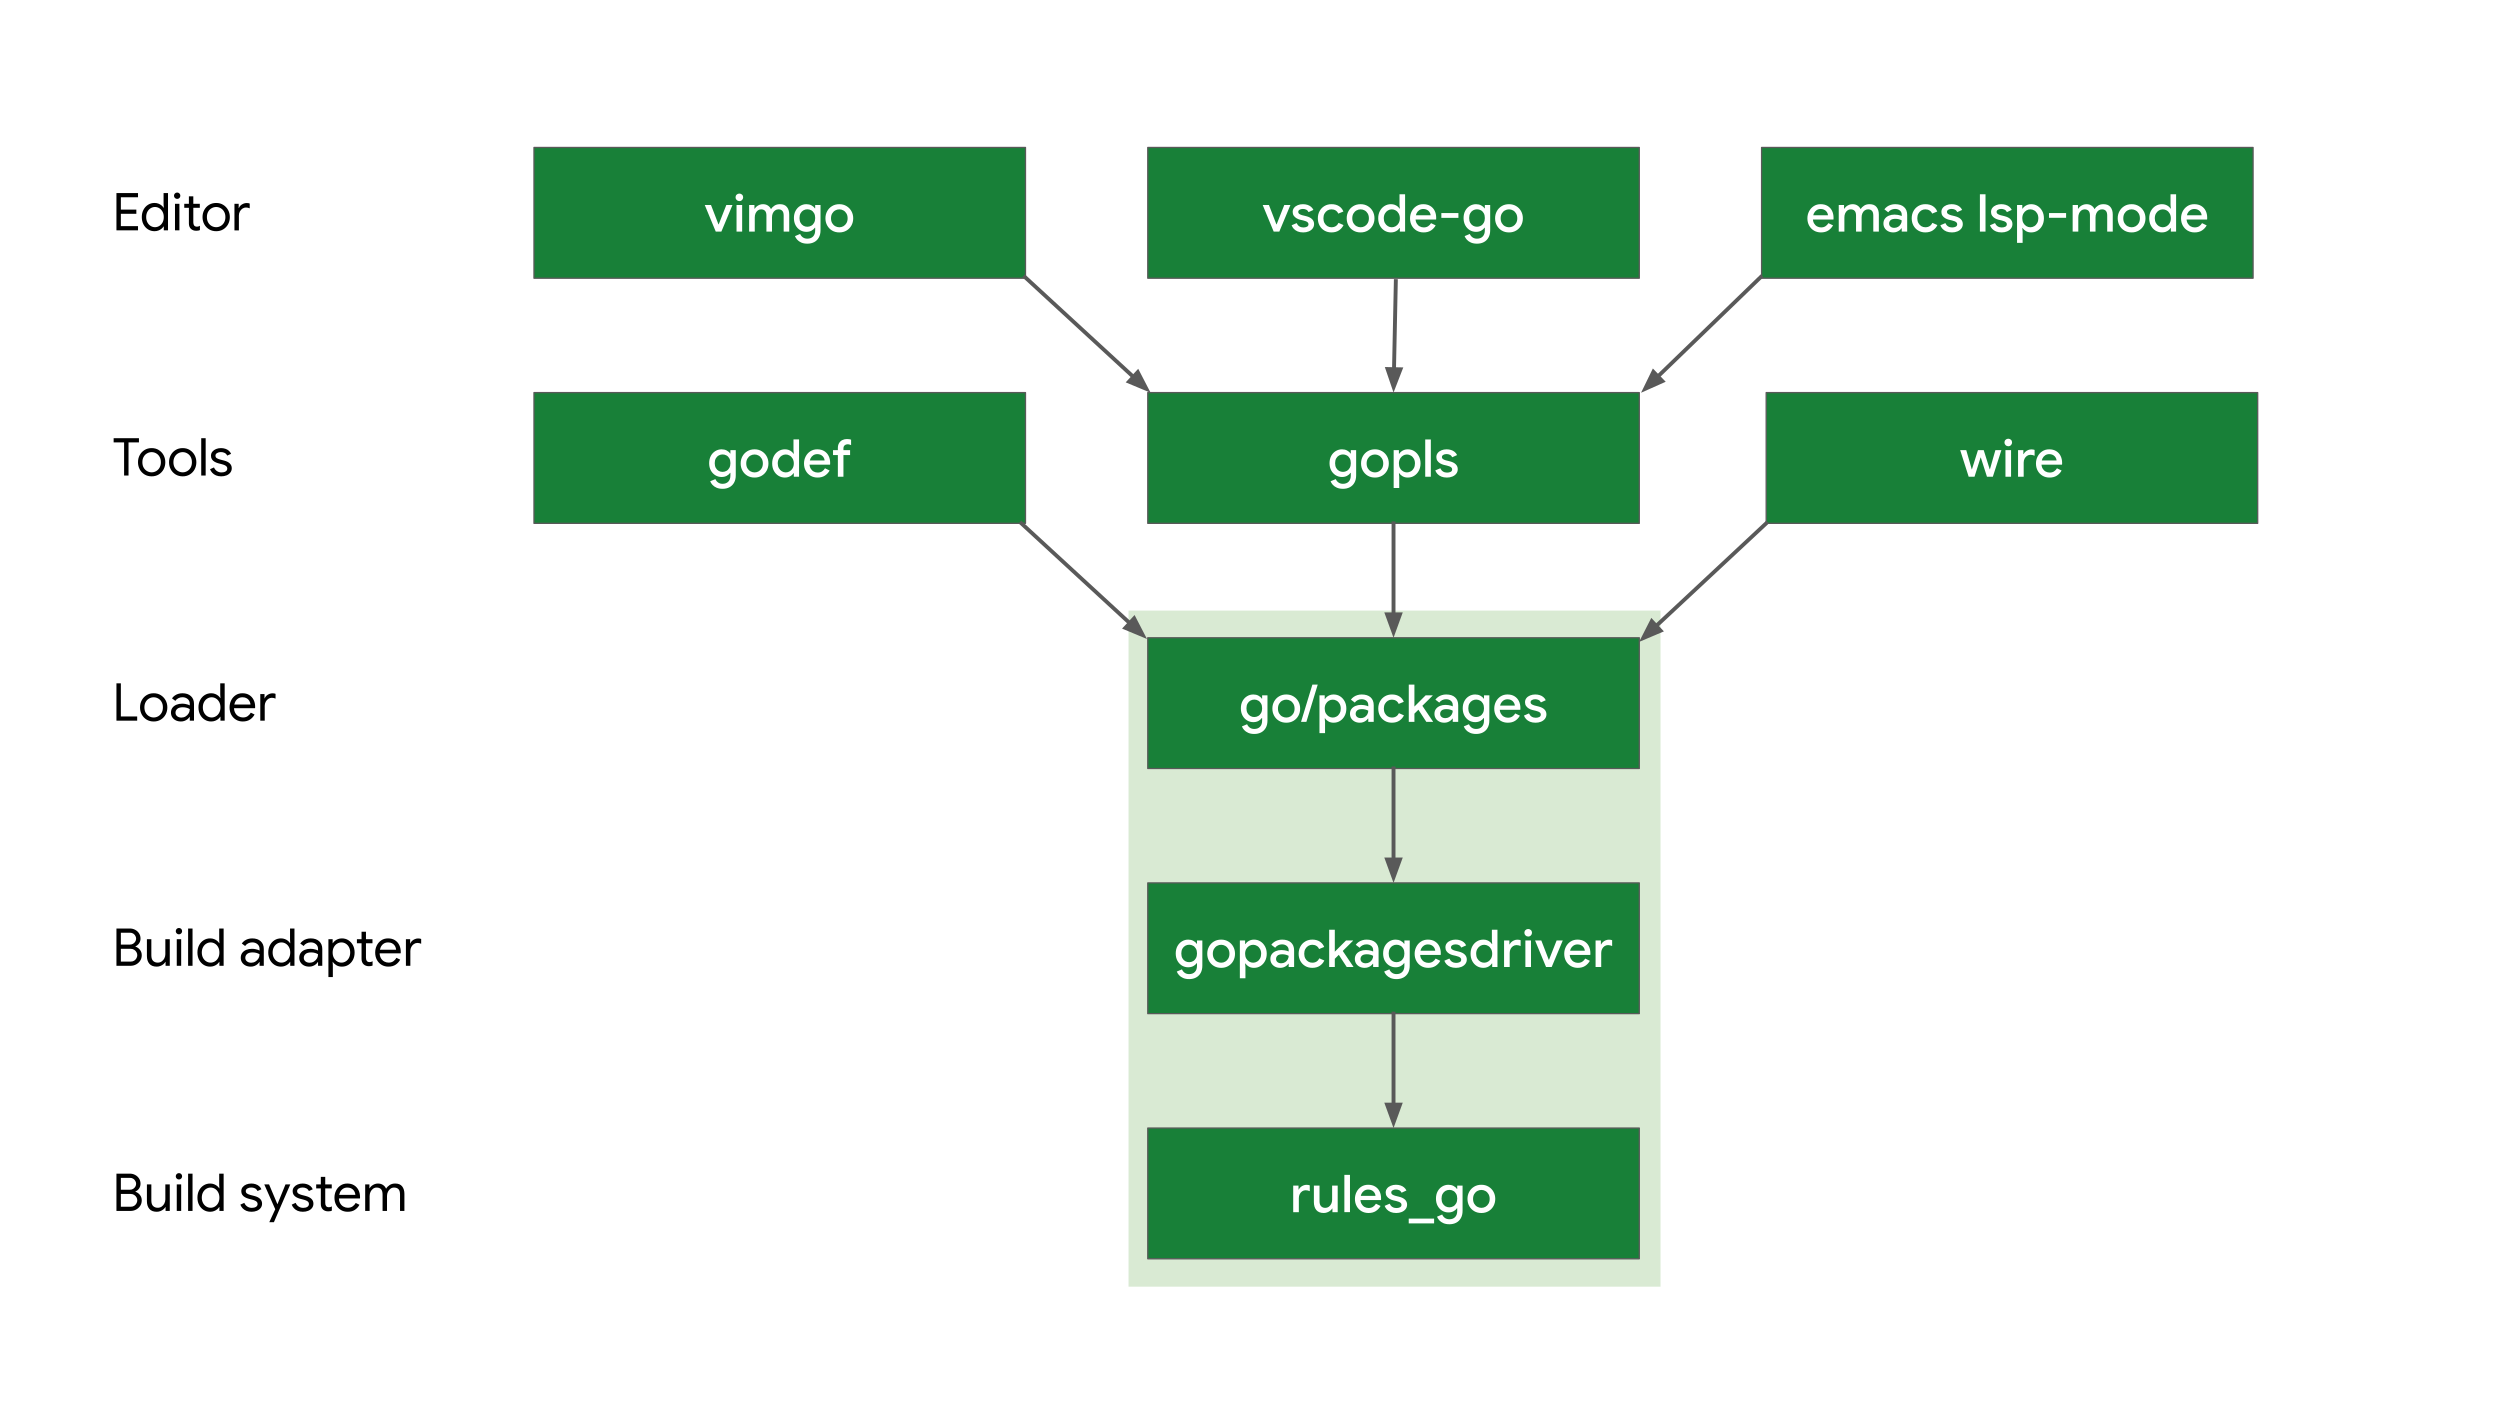 <svg version="1.1" viewBox="0.0 0.0 1920.0 1080.0" fill="none" stroke="none" stroke-linecap="square" stroke-miterlimit="10" xmlns:xlink="http://www.w3.org/1999/xlink" xmlns="http://www.w3.org/2000/svg"><rect x="0.0" y="0.0" width="1920.0" height="1080.0" fill="#333333" stroke="none"/><clipPath id="g1779cb274d4_0_236.0"><path d="m0 0l1920.0 0l0 1080.0l-1920.0 0l0 -1080.0z" clip-rule="nonzero"/></clipPath><g clip-path="url(#g1779cb274d4_0_236.0)"><path fill="#ffffff" d="m0 0l1920.0 0l0 1080.0l-1920.0 0z" fill-rule="evenodd"/><path fill="#d9ead3" d="m866.717 468.932l408.567 0l0 519.244l-408.567 0z" fill-rule="evenodd"/><path fill="#188038" d="m881.489 866.338l377.48 0l0 100.409l-377.48 0z" fill-rule="evenodd"/><path stroke="#595959" stroke-width="1.0" stroke-linejoin="round" stroke-linecap="butt" d="m881.489 866.338l377.48 0l0 100.409l-377.48 0z" fill-rule="evenodd"/><path fill="#ffffff" d="m993.184 930.942l0 -20.406l4.078 0l0 3.0l0.25 0q0.469 -1.031 1.375 -1.828q0.906 -0.812 2.078 -1.281q1.188 -0.484 2.469 -0.484q0.828 0 1.406 0.109q0.594 0.094 1.062 0.297l0 4.469q-0.75 -0.312 -1.531 -0.516q-0.781 -0.203 -1.625 -0.203q-1.516 0 -2.703 0.828q-1.172 0.812 -1.859 2.172q-0.672 1.359 -0.672 3.047l0 10.797l-4.328 0zm23.446 0.641q-3.766 0 -5.672 -2.25q-1.891 -2.266 -1.891 -6.156l0 -12.641l4.328 0l0 12.047q0 2.562 1.219 3.812q1.219 1.234 3.047 1.234q1.688 0 2.891 -0.859q1.203 -0.875 1.859 -2.266q0.656 -1.406 0.656 -3.0l0 -10.969l4.281 0l0 20.406l-4.047 0l0 -2.766l-0.234 0q-0.562 0.969 -1.562 1.734q-1.0 0.75 -2.25 1.203q-1.234 0.469 -2.625 0.469zm15.841 -0.641l0 -28.641l4.312 0l0 28.641l-4.312 0zm18.521 0.641q-3.0 0 -5.359 -1.391q-2.359 -1.406 -3.703 -3.844q-1.344 -2.453 -1.344 -5.562q0 -2.922 1.281 -5.406q1.281 -2.484 3.578 -3.984q2.297 -1.5 5.297 -1.5q3.172 0 5.391 1.375q2.219 1.359 3.375 3.719q1.156 2.359 1.156 5.312q0 0.438 -0.016 0.797q-0.016 0.359 -0.062 0.562l-17.562 0l0 -3.234l13.359 0q-0.031 -0.766 -0.391 -1.625q-0.359 -0.859 -1.047 -1.578q-0.672 -0.719 -1.719 -1.172q-1.031 -0.469 -2.438 -0.469q-1.766 0 -3.125 0.906q-1.359 0.891 -2.125 2.5q-0.75 1.594 -0.75 3.719q0 2.312 0.875 3.875q0.891 1.562 2.328 2.359q1.438 0.797 3.109 0.797q2.047 0 3.422 -0.938q1.391 -0.938 2.188 -2.344l3.562 1.719q-1.328 2.406 -3.609 3.906q-2.281 1.5 -5.672 1.5zm21.309 0q-2.438 0 -4.234 -0.734q-1.797 -0.75 -2.969 -2.0q-1.156 -1.266 -1.703 -2.75l3.875 -1.672q0.719 1.641 2.047 2.5q1.344 0.859 3.109 0.859q1.609 0 2.766 -0.578q1.156 -0.578 1.156 -1.906q0 -0.844 -0.547 -1.375q-0.531 -0.547 -1.438 -0.906q-0.891 -0.359 -2.062 -0.641l-2.438 -0.562q-1.438 -0.359 -2.734 -1.141q-1.297 -0.781 -2.109 -1.969q-0.797 -1.203 -0.797 -2.844q0 -1.844 1.062 -3.172q1.062 -1.344 2.859 -2.062q1.797 -0.734 3.891 -0.734q1.906 0 3.484 0.5q1.594 0.5 2.766 1.484q1.188 0.984 1.859 2.422l-3.719 1.688q-0.672 -1.359 -1.844 -1.906q-1.156 -0.547 -2.516 -0.547q-1.516 0 -2.547 0.625q-1.016 0.625 -1.016 1.625q0 1.031 0.891 1.641q0.906 0.594 2.234 0.953l2.953 0.719q3.047 0.766 4.562 2.312q1.516 1.531 1.516 3.734q0 1.953 -1.125 3.422q-1.109 1.453 -3.016 2.234q-1.891 0.781 -4.219 0.781zm9.607 8.0l0 -3.719l19.484 0l0 3.719l-19.484 0zm31.199 0.641q-2.672 0 -4.625 -0.859q-1.938 -0.859 -3.141 -2.203q-1.188 -1.344 -1.719 -2.734l4.0 -1.688q0.641 1.609 2.062 2.625q1.422 1.016 3.422 1.016q2.844 0 4.438 -1.688q1.609 -1.672 1.609 -4.75l0 -1.953l-0.25 0q-0.953 1.391 -2.641 2.281q-1.672 0.875 -3.875 0.875q-2.594 0 -4.781 -1.312q-2.172 -1.328 -3.484 -3.703q-1.297 -2.391 -1.297 -5.594q0 -3.234 1.297 -5.609q1.312 -2.391 3.484 -3.703q2.188 -1.328 4.781 -1.328q2.203 0 3.875 0.875q1.688 0.859 2.641 2.328l0.25 0l0 -2.562l4.109 0l0 19.328q0 3.312 -1.297 5.625q-1.297 2.328 -3.578 3.531q-2.281 1.203 -5.281 1.203zm0.047 -13.0q1.594 0 2.969 -0.781q1.391 -0.781 2.203 -2.281q0.828 -1.5 0.828 -3.625q0 -2.234 -0.828 -3.703q-0.812 -1.484 -2.203 -2.25q-1.375 -0.766 -2.969 -0.766q-1.609 0 -2.984 0.766q-1.375 0.766 -2.219 2.266q-0.844 1.5 -0.844 3.688q0 2.172 0.844 3.672q0.844 1.5 2.219 2.266q1.375 0.75 2.984 0.75zm24.559 4.359q-3.172 0 -5.578 -1.438q-2.391 -1.438 -3.75 -3.891q-1.359 -2.469 -1.359 -5.516q0 -3.031 1.359 -5.484q1.359 -2.469 3.75 -3.906q2.406 -1.453 5.578 -1.453q3.109 0 5.516 1.469q2.406 1.453 3.766 3.906q1.359 2.438 1.359 5.469q0 3.047 -1.359 5.516q-1.359 2.453 -3.766 3.891q-2.406 1.438 -5.516 1.438zm0 -3.953q1.672 0 3.109 -0.812q1.453 -0.828 2.344 -2.375q0.906 -1.547 0.906 -3.703q0 -2.156 -0.906 -3.688q-0.891 -1.547 -2.344 -2.359q-1.438 -0.828 -3.109 -0.828q-1.688 0 -3.156 0.828q-1.453 0.812 -2.359 2.359q-0.891 1.531 -0.891 3.688q0 2.156 0.891 3.703q0.906 1.547 2.391 2.375q1.484 0.812 3.125 0.812z" fill-rule="nonzero"/><path fill="#188038" d="m881.489 678.066l377.48 0l0 100.409l-377.48 0z" fill-rule="evenodd"/><path stroke="#595959" stroke-width="1.0" stroke-linejoin="round" stroke-linecap="butt" d="m881.489 678.066l377.48 0l0 100.409l-377.48 0z" fill-rule="evenodd"/><path fill="#ffffff" d="m913.248 751.952q-2.672 0 -4.625 -0.859q-1.938 -0.859 -3.141 -2.203q-1.188 -1.344 -1.719 -2.734l4.0 -1.688q0.641 1.609 2.062 2.625q1.422 1.016 3.422 1.016q2.844 0 4.438 -1.688q1.609 -1.672 1.609 -4.75l0 -1.953l-0.25 0q-0.953 1.391 -2.641 2.281q-1.672 0.875 -3.875 0.875q-2.594 0 -4.781 -1.312q-2.172 -1.328 -3.484 -3.703q-1.297 -2.391 -1.297 -5.594q0 -3.234 1.297 -5.609q1.312 -2.391 3.484 -3.703q2.188 -1.328 4.781 -1.328q2.203 0 3.875 0.875q1.688 0.859 2.641 2.328l0.25 0l0 -2.562l4.109 0l0 19.328q0 3.312 -1.297 5.625q-1.297 2.328 -3.578 3.531q-2.281 1.203 -5.281 1.203zm0.047 -13.0q1.594 0 2.969 -0.781q1.391 -0.781 2.203 -2.281q0.828 -1.5 0.828 -3.625q0 -2.234 -0.828 -3.703q-0.812 -1.484 -2.203 -2.25q-1.375 -0.766 -2.969 -0.766q-1.609 0 -2.984 0.766q-1.375 0.766 -2.219 2.266q-0.844 1.5 -0.844 3.688q0 2.172 0.844 3.672q0.844 1.5 2.219 2.266q1.375 0.75 2.984 0.75zm24.559 4.359q-3.172 0 -5.578 -1.438q-2.391 -1.438 -3.75 -3.891q-1.359 -2.469 -1.359 -5.516q0 -3.031 1.359 -5.484q1.359 -2.469 3.75 -3.906q2.406 -1.453 5.578 -1.453q3.109 0 5.516 1.469q2.406 1.453 3.766 3.906q1.359 2.438 1.359 5.469q0 3.047 -1.359 5.516q-1.359 2.453 -3.766 3.891q-2.406 1.438 -5.516 1.438zm0 -3.953q1.672 0 3.109 -0.812q1.453 -0.828 2.344 -2.375q0.906 -1.547 0.906 -3.703q0 -2.156 -0.906 -3.688q-0.891 -1.547 -2.344 -2.359q-1.438 -0.828 -3.109 -0.828q-1.688 0 -3.156 0.828q-1.453 0.812 -2.359 2.359q-0.891 1.531 -0.891 3.688q0 2.156 0.891 3.703q0.906 1.547 2.391 2.375q1.484 0.812 3.125 0.812zm14.359 11.953l0 -29.047l4.031 0l0 2.766l0.25 0q0.547 -0.875 1.484 -1.656q0.953 -0.781 2.234 -1.266q1.281 -0.484 2.828 -0.484q2.812 0 5.0 1.406q2.203 1.406 3.5 3.844q1.312 2.438 1.312 5.594q0 3.156 -1.312 5.609q-1.297 2.438 -3.5 3.844q-2.188 1.391 -5.0 1.391q-2.312 0 -4.031 -1.031q-1.719 -1.047 -2.516 -2.328l-0.25 0l0.25 2.844l0 8.516l-4.281 0zm10.203 -11.953q1.594 0 3.016 -0.844q1.422 -0.844 2.281 -2.406q0.859 -1.562 0.859 -3.641q0 -2.109 -0.859 -3.656q-0.859 -1.547 -2.281 -2.375q-1.422 -0.844 -3.016 -0.844q-1.609 0 -3.016 0.844q-1.391 0.828 -2.281 2.375q-0.875 1.547 -0.875 3.656q0 2.125 0.875 3.672q0.891 1.531 2.281 2.375q1.406 0.844 3.016 0.844zm20.794 3.953q-2.203 0 -3.906 -0.875q-1.703 -0.891 -2.688 -2.422q-0.969 -1.547 -0.969 -3.547q0 -2.203 1.141 -3.719q1.141 -1.516 3.062 -2.312q1.922 -0.812 4.234 -0.812q1.281 0 2.375 0.188q1.109 0.172 1.922 0.422q0.828 0.234 1.312 0.516l0 -1.078q0 -2.0 -1.453 -3.203q-1.438 -1.203 -3.719 -1.203q-1.547 0 -2.953 0.703q-1.406 0.703 -2.234 1.906l-2.969 -2.281q0.875 -1.234 2.141 -2.109q1.266 -0.891 2.844 -1.375q1.578 -0.484 3.297 -0.484q4.438 0 6.828 2.188q2.406 2.172 2.406 6.094l0 12.766l-4.188 0l0 -2.516l-0.25 0q-0.516 0.797 -1.422 1.516q-0.891 0.719 -2.109 1.172q-1.219 0.469 -2.703 0.469zm0.766 -3.516q1.672 0 2.969 -0.797q1.297 -0.812 2.016 -2.109q0.734 -1.297 0.734 -2.812q-0.891 -0.531 -2.156 -0.859q-1.25 -0.344 -2.656 -0.344q-2.641 0 -3.766 1.047q-1.109 1.031 -1.109 2.594q0 1.438 1.078 2.359q1.078 0.922 2.891 0.922zm23.906 3.516q-3.078 0 -5.453 -1.391q-2.375 -1.406 -3.719 -3.859q-1.344 -2.469 -1.344 -5.594q0 -3.109 1.344 -5.547q1.344 -2.453 3.719 -3.875q2.375 -1.422 5.453 -1.422q3.406 0 5.75 1.531q2.344 1.516 3.344 4.109l-3.922 1.609q-0.719 -1.641 -2.062 -2.453q-1.344 -0.828 -3.188 -0.828q-1.672 0 -3.078 0.859q-1.391 0.859 -2.234 2.391q-0.844 1.516 -0.844 3.625q0 2.078 0.844 3.641q0.844 1.562 2.234 2.406q1.406 0.844 3.078 0.844q1.969 0 3.328 -0.875q1.359 -0.891 2.109 -2.5l3.844 1.688q-1.109 2.438 -3.453 4.047q-2.344 1.594 -5.75 1.594zm12.922 -0.641l0 -28.641l4.328 0l0 28.641l-4.328 0zm2.203 -4.203l0 -5.438l10.766 -10.766l5.359 0l0 0.25l-16.125 15.953zm11.281 4.203l-7.125 -10.953l3.0 -2.969l9.25 13.688l0 0.234l-5.125 0zm13.802 0.641q-2.203 0 -3.906 -0.875q-1.703 -0.891 -2.688 -2.422q-0.969 -1.547 -0.969 -3.547q0 -2.203 1.141 -3.719q1.141 -1.516 3.062 -2.312q1.922 -0.812 4.234 -0.812q1.281 0 2.375 0.188q1.109 0.172 1.922 0.422q0.828 0.234 1.312 0.516l0 -1.078q0 -2.0 -1.453 -3.203q-1.438 -1.203 -3.719 -1.203q-1.547 0 -2.953 0.703q-1.406 0.703 -2.234 1.906l-2.969 -2.281q0.875 -1.234 2.141 -2.109q1.266 -0.891 2.844 -1.375q1.578 -0.484 3.297 -0.484q4.438 0 6.828 2.188q2.406 2.172 2.406 6.094l0 12.766l-4.188 0l0 -2.516l-0.25 0q-0.516 0.797 -1.422 1.516q-0.891 0.719 -2.109 1.172q-1.219 0.469 -2.703 0.469zm0.766 -3.516q1.672 0 2.969 -0.797q1.297 -0.812 2.016 -2.109q0.734 -1.297 0.734 -2.812q-0.891 -0.531 -2.156 -0.859q-1.25 -0.344 -2.656 -0.344q-2.641 0 -3.766 1.047q-1.109 1.031 -1.109 2.594q0 1.438 1.078 2.359q1.078 0.922 2.891 0.922zm23.671 12.156q-2.672 0 -4.625 -0.859q-1.938 -0.859 -3.141 -2.203q-1.188 -1.344 -1.719 -2.734l4.0 -1.688q0.641 1.609 2.062 2.625q1.422 1.016 3.422 1.016q2.844 0 4.438 -1.688q1.609 -1.672 1.609 -4.75l0 -1.953l-0.25 0q-0.953 1.391 -2.641 2.281q-1.672 0.875 -3.875 0.875q-2.594 0 -4.781 -1.312q-2.172 -1.328 -3.484 -3.703q-1.297 -2.391 -1.297 -5.594q0 -3.234 1.297 -5.609q1.312 -2.391 3.484 -3.703q2.188 -1.328 4.781 -1.328q2.203 0 3.875 0.875q1.688 0.859 2.641 2.328l0.25 0l0 -2.562l4.109 0l0 19.328q0 3.312 -1.297 5.625q-1.297 2.328 -3.578 3.531q-2.281 1.203 -5.281 1.203zm0.047 -13.0q1.594 0 2.969 -0.781q1.391 -0.781 2.203 -2.281q0.828 -1.5 0.828 -3.625q0 -2.234 -0.828 -3.703q-0.812 -1.484 -2.203 -2.25q-1.375 -0.766 -2.969 -0.766q-1.609 0 -2.984 0.766q-1.375 0.766 -2.219 2.266q-0.844 1.5 -0.844 3.688q0 2.172 0.844 3.672q0.844 1.5 2.219 2.266q1.375 0.75 2.984 0.75zm24.278 4.359q-3.0 0 -5.359 -1.391q-2.359 -1.406 -3.703 -3.844q-1.344 -2.453 -1.344 -5.562q0 -2.922 1.281 -5.406q1.281 -2.484 3.578 -3.984q2.297 -1.5 5.297 -1.5q3.172 0 5.391 1.375q2.219 1.359 3.375 3.719q1.156 2.359 1.156 5.312q0 0.438 -0.016 0.797q-0.016 0.359 -0.062 0.562l-17.562 0l0 -3.234l13.359 0q-0.031 -0.766 -0.391 -1.625q-0.359 -0.859 -1.047 -1.578q-0.672 -0.719 -1.719 -1.172q-1.031 -0.469 -2.438 -0.469q-1.766 0 -3.125 0.906q-1.359 0.891 -2.125 2.5q-0.75 1.594 -0.75 3.719q0 2.312 0.875 3.875q0.891 1.562 2.328 2.359q1.438 0.797 3.109 0.797q2.047 0 3.422 -0.938q1.391 -0.938 2.188 -2.344l3.562 1.719q-1.328 2.406 -3.609 3.906q-2.281 1.5 -5.672 1.5zm21.309 0q-2.438 0 -4.234 -0.734q-1.797 -0.75 -2.969 -2.0q-1.156 -1.266 -1.703 -2.75l3.875 -1.672q0.719 1.641 2.047 2.5q1.344 0.859 3.109 0.859q1.609 0 2.766 -0.578q1.156 -0.578 1.156 -1.906q0 -0.844 -0.547 -1.375q-0.531 -0.547 -1.438 -0.906q-0.891 -0.359 -2.062 -0.641l-2.438 -0.562q-1.438 -0.359 -2.734 -1.141q-1.297 -0.781 -2.109 -1.969q-0.797 -1.203 -0.797 -2.844q0 -1.844 1.062 -3.172q1.062 -1.344 2.859 -2.062q1.797 -0.734 3.891 -0.734q1.906 0 3.484 0.5q1.594 0.5 2.766 1.484q1.188 0.984 1.859 2.422l-3.719 1.688q-0.672 -1.359 -1.844 -1.906q-1.156 -0.547 -2.516 -0.547q-1.516 0 -2.547 0.625q-1.016 0.625 -1.016 1.625q0 1.031 0.891 1.641q0.906 0.594 2.234 0.953l2.953 0.719q3.047 0.766 4.562 2.312q1.516 1.531 1.516 3.734q0 1.953 -1.125 3.422q-1.109 1.453 -3.016 2.234q-1.891 0.781 -4.219 0.781zm21.041 0q-2.75 0 -5.0 -1.391q-2.234 -1.406 -3.516 -3.844q-1.281 -2.453 -1.281 -5.609q0 -3.156 1.281 -5.594q1.281 -2.438 3.516 -3.844q2.25 -1.406 5.0 -1.406q1.609 0 2.891 0.484q1.281 0.484 2.219 1.266q0.938 0.781 1.453 1.656l0.25 0l-0.25 -2.844l0 -8.156l4.281 0l0 28.641l-4.031 0l0 -2.719l-0.25 0q-0.516 0.844 -1.453 1.625q-0.938 0.781 -2.219 1.25q-1.281 0.484 -2.891 0.484zm0.641 -3.953q1.609 0 3.016 -0.844q1.422 -0.844 2.281 -2.375q0.875 -1.547 0.875 -3.672q0 -2.109 -0.875 -3.656q-0.859 -1.547 -2.281 -2.375q-1.406 -0.844 -3.016 -0.844q-1.594 0 -3.0 0.844q-1.391 0.828 -2.281 2.375q-0.875 1.547 -0.875 3.656q0 2.078 0.875 3.641q0.891 1.562 2.281 2.406q1.406 0.844 3.0 0.844zm15.281 3.312l0 -20.406l4.078 0l0 3.0l0.25 0q0.469 -1.031 1.375 -1.828q0.906 -0.812 2.078 -1.281q1.188 -0.484 2.469 -0.484q0.828 0 1.406 0.109q0.594 0.094 1.062 0.297l0 4.469q-0.75 -0.312 -1.531 -0.516q-0.781 -0.203 -1.625 -0.203q-1.516 0 -2.703 0.828q-1.172 0.812 -1.859 2.172q-0.672 1.359 -0.672 3.047l0 10.797l-4.328 0zm16.368 0l0 -20.406l4.312 0l0 20.406l-4.312 0zm2.156 -23.406q-1.203 0 -2.062 -0.859q-0.859 -0.859 -0.859 -2.047q0 -1.25 0.859 -2.062q0.859 -0.828 2.062 -0.828q1.234 0 2.078 0.828q0.844 0.812 0.844 2.062q0 1.188 -0.844 2.047q-0.844 0.859 -2.078 0.859zm13.719 23.406l-8.438 -20.406l4.797 0l5.719 14.844l0.203 0l5.844 -14.844l4.719 0l-8.516 20.406l-4.328 0zm24.365 0.641q-3.0 0 -5.359 -1.391q-2.359 -1.406 -3.703 -3.844q-1.344 -2.453 -1.344 -5.562q0 -2.922 1.281 -5.406q1.281 -2.484 3.578 -3.984q2.297 -1.5 5.297 -1.5q3.172 0 5.391 1.375q2.219 1.359 3.375 3.719q1.156 2.359 1.156 5.312q0 0.438 -0.016 0.797q-0.016 0.359 -0.062 0.562l-17.562 0l0 -3.234l13.359 0q-0.031 -0.766 -0.391 -1.625q-0.359 -0.859 -1.047 -1.578q-0.672 -0.719 -1.719 -1.172q-1.031 -0.469 -2.438 -0.469q-1.766 0 -3.125 0.906q-1.359 0.891 -2.125 2.5q-0.75 1.594 -0.75 3.719q0 2.312 0.875 3.875q0.891 1.562 2.328 2.359q1.438 0.797 3.109 0.797q2.047 0 3.422 -0.938q1.391 -0.938 2.188 -2.344l3.562 1.719q-1.328 2.406 -3.609 3.906q-2.281 1.5 -5.672 1.5zm13.672 -0.641l0 -20.406l4.078 0l0 3.0l0.25 0q0.469 -1.031 1.375 -1.828q0.906 -0.812 2.078 -1.281q1.188 -0.484 2.469 -0.484q0.828 0 1.406 0.109q0.594 0.094 1.062 0.297l0 4.469q-0.75 -0.312 -1.531 -0.516q-0.781 -0.203 -1.625 -0.203q-1.516 0 -2.703 0.828q-1.172 0.812 -1.859 2.172q-0.672 1.359 -0.672 3.047l0 10.797l-4.328 0z" fill-rule="nonzero"/><path fill="#188038" d="m881.489 489.795l377.48 0l0 100.409l-377.48 0z" fill-rule="evenodd"/><path stroke="#595959" stroke-width="1.0" stroke-linejoin="round" stroke-linecap="butt" d="m881.489 489.795l377.48 0l0 100.409l-377.48 0z" fill-rule="evenodd"/><path fill="#ffffff" d="m963.268 563.681q-2.672 0 -4.625 -0.859q-1.938 -0.859 -3.141 -2.203q-1.188 -1.344 -1.719 -2.734l4.0 -1.688q0.641 1.609 2.062 2.625q1.422 1.016 3.422 1.016q2.844 0 4.438 -1.688q1.609 -1.672 1.609 -4.75l0 -1.953l-0.25 0q-0.953 1.391 -2.641 2.281q-1.672 0.875 -3.875 0.875q-2.594 0 -4.781 -1.312q-2.172 -1.328 -3.484 -3.703q-1.297 -2.391 -1.297 -5.594q0 -3.234 1.297 -5.609q1.312 -2.391 3.484 -3.703q2.188 -1.328 4.781 -1.328q2.203 0 3.875 0.875q1.688 0.859 2.641 2.328l0.25 0l0 -2.562l4.109 0l0 19.328q0 3.312 -1.297 5.625q-1.297 2.328 -3.578 3.531q-2.281 1.203 -5.281 1.203zm0.047 -13.0q1.594 0 2.969 -0.781q1.391 -0.781 2.203 -2.281q0.828 -1.5 0.828 -3.625q0 -2.234 -0.828 -3.703q-0.812 -1.484 -2.203 -2.25q-1.375 -0.766 -2.969 -0.766q-1.609 0 -2.984 0.766q-1.375 0.766 -2.219 2.266q-0.844 1.5 -0.844 3.688q0 2.172 0.844 3.672q0.844 1.5 2.219 2.266q1.375 0.75 2.984 0.75zm24.559 4.359q-3.172 0 -5.578 -1.438q-2.391 -1.438 -3.75 -3.891q-1.359 -2.469 -1.359 -5.516q0 -3.031 1.359 -5.484q1.359 -2.469 3.75 -3.906q2.406 -1.453 5.578 -1.453q3.109 0 5.516 1.469q2.406 1.453 3.766 3.906q1.359 2.438 1.359 5.469q0 3.047 -1.359 5.516q-1.359 2.453 -3.766 3.891q-2.406 1.438 -5.516 1.438zm0 -3.953q1.672 0 3.109 -0.812q1.453 -0.828 2.344 -2.375q0.906 -1.547 0.906 -3.703q0 -2.156 -0.906 -3.688q-0.891 -1.547 -2.344 -2.359q-1.438 -0.828 -3.109 -0.828q-1.688 0 -3.156 0.828q-1.453 0.812 -2.359 2.359q-0.891 1.531 -0.891 3.688q0 2.156 0.891 3.703q0.906 1.547 2.391 2.375q1.484 0.812 3.125 0.812zm11.322 3.312l8.719 -28.641l4.109 0l-8.719 28.641l-4.109 0zm14.157 8.641l0 -29.047l4.031 0l0 2.766l0.25 0q0.547 -0.875 1.484 -1.656q0.953 -0.781 2.234 -1.266q1.281 -0.484 2.828 -0.484q2.812 0 5.0 1.406q2.203 1.406 3.5 3.844q1.312 2.438 1.312 5.594q0 3.156 -1.312 5.609q-1.297 2.438 -3.5 3.844q-2.188 1.391 -5.0 1.391q-2.312 0 -4.031 -1.031q-1.719 -1.047 -2.516 -2.328l-0.25 0l0.25 2.844l0 8.516l-4.281 0zm10.203 -11.953q1.594 0 3.016 -0.844q1.422 -0.844 2.281 -2.406q0.859 -1.562 0.859 -3.641q0 -2.109 -0.859 -3.656q-0.859 -1.547 -2.281 -2.375q-1.422 -0.844 -3.016 -0.844q-1.609 0 -3.016 0.844q-1.391 0.828 -2.281 2.375q-0.875 1.547 -0.875 3.656q0 2.125 0.875 3.672q0.891 1.531 2.281 2.375q1.406 0.844 3.016 0.844zm20.794 3.953q-2.203 0 -3.906 -0.875q-1.703 -0.891 -2.688 -2.422q-0.969 -1.547 -0.969 -3.547q0 -2.203 1.141 -3.719q1.141 -1.516 3.062 -2.312q1.922 -0.812 4.234 -0.812q1.281 0 2.375 0.188q1.109 0.172 1.922 0.422q0.828 0.234 1.312 0.516l0 -1.078q0 -2.0 -1.453 -3.203q-1.438 -1.203 -3.719 -1.203q-1.547 0 -2.953 0.703q-1.406 0.703 -2.234 1.906l-2.969 -2.281q0.875 -1.234 2.141 -2.109q1.266 -0.891 2.844 -1.375q1.578 -0.484 3.297 -0.484q4.438 0 6.828 2.188q2.406 2.172 2.406 6.094l0 12.766l-4.188 0l0 -2.516l-0.25 0q-0.516 0.797 -1.422 1.516q-0.891 0.719 -2.109 1.172q-1.219 0.469 -2.703 0.469zm0.766 -3.516q1.672 0 2.969 -0.797q1.297 -0.812 2.016 -2.109q0.734 -1.297 0.734 -2.812q-0.891 -0.531 -2.156 -0.859q-1.25 -0.344 -2.656 -0.344q-2.641 0 -3.766 1.047q-1.109 1.031 -1.109 2.594q0 1.438 1.078 2.359q1.078 0.922 2.891 0.922zm23.906 3.516q-3.078 0 -5.453 -1.391q-2.375 -1.406 -3.719 -3.859q-1.344 -2.469 -1.344 -5.594q0 -3.109 1.344 -5.547q1.344 -2.453 3.719 -3.875q2.375 -1.422 5.453 -1.422q3.406 0 5.75 1.531q2.344 1.516 3.344 4.109l-3.922 1.609q-0.719 -1.641 -2.062 -2.453q-1.344 -0.828 -3.188 -0.828q-1.672 0 -3.078 0.859q-1.391 0.859 -2.234 2.391q-0.844 1.516 -0.844 3.625q0 2.078 0.844 3.641q0.844 1.562 2.234 2.406q1.406 0.844 3.078 0.844q1.969 0 3.328 -0.875q1.359 -0.891 2.109 -2.5l3.844 1.688q-1.109 2.438 -3.453 4.047q-2.344 1.594 -5.75 1.594zm12.922 -0.641l0 -28.641l4.328 0l0 28.641l-4.328 0zm2.203 -4.203l0 -5.438l10.766 -10.766l5.359 0l0 0.25l-16.125 15.953zm11.281 4.203l-7.125 -10.953l3.0 -2.969l9.25 13.688l0 0.234l-5.125 0zm13.802 0.641q-2.203 0 -3.906 -0.875q-1.703 -0.891 -2.688 -2.422q-0.969 -1.547 -0.969 -3.547q0 -2.203 1.141 -3.719q1.141 -1.516 3.062 -2.312q1.922 -0.812 4.234 -0.812q1.281 0 2.375 0.188q1.109 0.172 1.922 0.422q0.828 0.234 1.312 0.516l0 -1.078q0 -2.0 -1.453 -3.203q-1.438 -1.203 -3.719 -1.203q-1.547 0 -2.953 0.703q-1.406 0.703 -2.234 1.906l-2.969 -2.281q0.875 -1.234 2.141 -2.109q1.266 -0.891 2.844 -1.375q1.578 -0.484 3.297 -0.484q4.438 0 6.828 2.188q2.406 2.172 2.406 6.094l0 12.766l-4.188 0l0 -2.516l-0.25 0q-0.516 0.797 -1.422 1.516q-0.891 0.719 -2.109 1.172q-1.219 0.469 -2.703 0.469zm0.766 -3.516q1.672 0 2.969 -0.797q1.297 -0.812 2.016 -2.109q0.734 -1.297 0.734 -2.812q-0.891 -0.531 -2.156 -0.859q-1.25 -0.344 -2.656 -0.344q-2.641 0 -3.766 1.047q-1.109 1.031 -1.109 2.594q0 1.438 1.078 2.359q1.078 0.922 2.891 0.922zm23.671 12.156q-2.672 0 -4.625 -0.859q-1.938 -0.859 -3.141 -2.203q-1.188 -1.344 -1.719 -2.734l4.0 -1.688q0.641 1.609 2.062 2.625q1.422 1.016 3.422 1.016q2.844 0 4.438 -1.688q1.609 -1.672 1.609 -4.75l0 -1.953l-0.25 0q-0.953 1.391 -2.641 2.281q-1.672 0.875 -3.875 0.875q-2.594 0 -4.781 -1.312q-2.172 -1.328 -3.484 -3.703q-1.297 -2.391 -1.297 -5.594q0 -3.234 1.297 -5.609q1.312 -2.391 3.484 -3.703q2.188 -1.328 4.781 -1.328q2.203 0 3.875 0.875q1.688 0.859 2.641 2.328l0.25 0l0 -2.562l4.109 0l0 19.328q0 3.312 -1.297 5.625q-1.297 2.328 -3.578 3.531q-2.281 1.203 -5.281 1.203zm0.047 -13.0q1.594 0 2.969 -0.781q1.391 -0.781 2.203 -2.281q0.828 -1.5 0.828 -3.625q0 -2.234 -0.828 -3.703q-0.812 -1.484 -2.203 -2.25q-1.375 -0.766 -2.969 -0.766q-1.609 0 -2.984 0.766q-1.375 0.766 -2.219 2.266q-0.844 1.5 -0.844 3.688q0 2.172 0.844 3.672q0.844 1.5 2.219 2.266q1.375 0.75 2.984 0.75zm24.278 4.359q-3.0 0 -5.359 -1.391q-2.359 -1.406 -3.703 -3.844q-1.344 -2.453 -1.344 -5.562q0 -2.922 1.281 -5.406q1.281 -2.484 3.578 -3.984q2.297 -1.5 5.297 -1.5q3.172 0 5.391 1.375q2.219 1.359 3.375 3.719q1.156 2.359 1.156 5.312q0 0.438 -0.016 0.797q-0.016 0.359 -0.062 0.562l-17.562 0l0 -3.234l13.359 0q-0.031 -0.766 -0.391 -1.625q-0.359 -0.859 -1.047 -1.578q-0.672 -0.719 -1.719 -1.172q-1.031 -0.469 -2.438 -0.469q-1.766 0 -3.125 0.906q-1.359 0.891 -2.125 2.5q-0.75 1.594 -0.75 3.719q0 2.312 0.875 3.875q0.891 1.562 2.328 2.359q1.438 0.797 3.109 0.797q2.047 0 3.422 -0.938q1.391 -0.938 2.188 -2.344l3.562 1.719q-1.328 2.406 -3.609 3.906q-2.281 1.5 -5.672 1.5zm21.309 0q-2.438 0 -4.234 -0.734q-1.797 -0.75 -2.969 -2.0q-1.156 -1.266 -1.703 -2.75l3.875 -1.672q0.719 1.641 2.047 2.5q1.344 0.859 3.109 0.859q1.609 0 2.766 -0.578q1.156 -0.578 1.156 -1.906q0 -0.844 -0.547 -1.375q-0.531 -0.547 -1.438 -0.906q-0.891 -0.359 -2.062 -0.641l-2.438 -0.562q-1.438 -0.359 -2.734 -1.141q-1.297 -0.781 -2.109 -1.969q-0.797 -1.203 -0.797 -2.844q0 -1.844 1.062 -3.172q1.062 -1.344 2.859 -2.062q1.797 -0.734 3.891 -0.734q1.906 0 3.484 0.5q1.594 0.5 2.766 1.484q1.188 0.984 1.859 2.422l-3.719 1.688q-0.672 -1.359 -1.844 -1.906q-1.156 -0.547 -2.516 -0.547q-1.516 0 -2.547 0.625q-1.016 0.625 -1.016 1.625q0 1.031 0.891 1.641q0.906 0.594 2.234 0.953l2.953 0.719q3.047 0.766 4.562 2.312q1.516 1.531 1.516 3.734q0 1.953 -1.125 3.422q-1.109 1.453 -3.016 2.234q-1.891 0.781 -4.219 0.781z" fill-rule="nonzero"/><path fill="#188038" d="m881.489 301.523l377.48 0l0 100.409l-377.48 0z" fill-rule="evenodd"/><path stroke="#595959" stroke-width="1.0" stroke-linejoin="round" stroke-linecap="butt" d="m881.489 301.523l377.48 0l0 100.409l-377.48 0z" fill-rule="evenodd"/><path fill="#ffffff" d="m1031.367 375.409q-2.672 0 -4.625 -0.859q-1.938 -0.859 -3.141 -2.203q-1.188 -1.344 -1.719 -2.734l4.0 -1.688q0.641 1.609 2.062 2.625q1.422 1.016 3.422 1.016q2.844 0 4.438 -1.688q1.609 -1.672 1.609 -4.75l0 -1.953l-0.25 0q-0.953 1.391 -2.641 2.281q-1.672 0.875 -3.875 0.875q-2.594 0 -4.781 -1.312q-2.172 -1.328 -3.484 -3.703q-1.297 -2.391 -1.297 -5.594q0 -3.234 1.297 -5.609q1.312 -2.391 3.484 -3.703q2.188 -1.328 4.781 -1.328q2.203 0 3.875 0.875q1.688 0.859 2.641 2.328l0.25 0l0 -2.562l4.109 0l0 19.328q0 3.312 -1.297 5.625q-1.297 2.328 -3.578 3.531q-2.281 1.203 -5.281 1.203zm0.047 -13.0q1.594 0 2.969 -0.781q1.391 -0.781 2.203 -2.281q0.828 -1.5 0.828 -3.625q0 -2.234 -0.828 -3.703q-0.812 -1.484 -2.203 -2.25q-1.375 -0.766 -2.969 -0.766q-1.609 0 -2.984 0.766q-1.375 0.766 -2.219 2.266q-0.844 1.5 -0.844 3.688q0 2.172 0.844 3.672q0.844 1.5 2.219 2.266q1.375 0.75 2.984 0.75zm24.559 4.359q-3.172 0 -5.578 -1.438q-2.391 -1.438 -3.75 -3.891q-1.359 -2.469 -1.359 -5.516q0 -3.031 1.359 -5.484q1.359 -2.469 3.75 -3.906q2.406 -1.453 5.578 -1.453q3.109 0 5.516 1.469q2.406 1.453 3.766 3.906q1.359 2.438 1.359 5.469q0 3.047 -1.359 5.516q-1.359 2.453 -3.766 3.891q-2.406 1.438 -5.516 1.438zm0 -3.953q1.672 0 3.109 -0.812q1.453 -0.828 2.344 -2.375q0.906 -1.547 0.906 -3.703q0 -2.156 -0.906 -3.688q-0.891 -1.547 -2.344 -2.359q-1.438 -0.828 -3.109 -0.828q-1.688 0 -3.156 0.828q-1.453 0.812 -2.359 2.359q-0.891 1.531 -0.891 3.688q0 2.156 0.891 3.703q0.906 1.547 2.391 2.375q1.484 0.812 3.125 0.812zm14.359 11.953l0 -29.047l4.031 0l0 2.766l0.25 0q0.547 -0.875 1.484 -1.656q0.953 -0.781 2.234 -1.266q1.281 -0.484 2.828 -0.484q2.812 0 5.0 1.406q2.203 1.406 3.5 3.844q1.312 2.438 1.312 5.594q0 3.156 -1.312 5.609q-1.297 2.438 -3.5 3.844q-2.188 1.391 -5.0 1.391q-2.312 0 -4.031 -1.031q-1.719 -1.047 -2.516 -2.328l-0.25 0l0.25 2.844l0 8.516l-4.281 0zm10.203 -11.953q1.594 0 3.016 -0.844q1.422 -0.844 2.281 -2.406q0.859 -1.562 0.859 -3.641q0 -2.109 -0.859 -3.656q-0.859 -1.547 -2.281 -2.375q-1.422 -0.844 -3.016 -0.844q-1.609 0 -3.016 0.844q-1.391 0.828 -2.281 2.375q-0.875 1.547 -0.875 3.656q0 2.125 0.875 3.672q0.891 1.531 2.281 2.375q1.406 0.844 3.016 0.844zm14.035 3.312l0 -28.641l4.312 0l0 28.641l-4.312 0zm16.631 0.641q-2.438 0 -4.234 -0.734q-1.797 -0.75 -2.969 -2.0q-1.156 -1.266 -1.703 -2.75l3.875 -1.672q0.719 1.641 2.047 2.5q1.344 0.859 3.109 0.859q1.609 0 2.766 -0.578q1.156 -0.578 1.156 -1.906q0 -0.844 -0.547 -1.375q-0.531 -0.547 -1.438 -0.906q-0.891 -0.359 -2.062 -0.641l-2.438 -0.562q-1.438 -0.359 -2.734 -1.141q-1.297 -0.781 -2.109 -1.969q-0.797 -1.203 -0.797 -2.844q0 -1.844 1.062 -3.172q1.062 -1.344 2.859 -2.062q1.797 -0.734 3.891 -0.734q1.906 0 3.484 0.5q1.594 0.5 2.766 1.484q1.188 0.984 1.859 2.422l-3.719 1.688q-0.672 -1.359 -1.844 -1.906q-1.156 -0.547 -2.516 -0.547q-1.516 0 -2.547 0.625q-1.016 0.625 -1.016 1.625q0 1.031 0.891 1.641q0.906 0.594 2.234 0.953l2.953 0.719q3.047 0.766 4.562 2.312q1.516 1.531 1.516 3.734q0 1.953 -1.125 3.422q-1.109 1.453 -3.016 2.234q-1.891 0.781 -4.219 0.781z" fill-rule="nonzero"/><path fill="#188038" d="m881.489 113.252l377.48 0l0 100.409l-377.48 0z" fill-rule="evenodd"/><path stroke="#595959" stroke-width="1.0" stroke-linejoin="round" stroke-linecap="butt" d="m881.489 113.252l377.48 0l0 100.409l-377.48 0z" fill-rule="evenodd"/><path fill="#ffffff" d="m978.188 177.857l-8.438 -20.406l4.797 0l5.719 14.844l0.203 0l5.844 -14.844l4.719 0l-8.516 20.406l-4.328 0zm22.674 0.641q-2.438 0 -4.234 -0.734q-1.797 -0.75 -2.969 -2.0q-1.156 -1.266 -1.703 -2.75l3.875 -1.672q0.719 1.641 2.047 2.5q1.344 0.859 3.109 0.859q1.609 0 2.766 -0.578q1.156 -0.578 1.156 -1.906q0 -0.844 -0.547 -1.375q-0.531 -0.547 -1.438 -0.906q-0.891 -0.359 -2.062 -0.641l-2.438 -0.562q-1.438 -0.359 -2.734 -1.141q-1.297 -0.781 -2.109 -1.969q-0.797 -1.203 -0.797 -2.844q0 -1.844 1.062 -3.172q1.062 -1.344 2.859 -2.062q1.797 -0.734 3.891 -0.734q1.906 0 3.484 0.5q1.594 0.5 2.766 1.484q1.188 0.984 1.859 2.422l-3.719 1.688q-0.672 -1.359 -1.844 -1.906q-1.156 -0.547 -2.516 -0.547q-1.516 0 -2.547 0.625q-1.016 0.625 -1.016 1.625q0 1.031 0.891 1.641q0.906 0.594 2.234 0.953l2.953 0.719q3.047 0.766 4.562 2.312q1.516 1.531 1.516 3.734q0 1.953 -1.125 3.422q-1.109 1.453 -3.016 2.234q-1.891 0.781 -4.219 0.781zm21.76 0q-3.078 0 -5.453 -1.391q-2.375 -1.406 -3.719 -3.859q-1.344 -2.469 -1.344 -5.594q0 -3.109 1.344 -5.547q1.344 -2.453 3.719 -3.875q2.375 -1.422 5.453 -1.422q3.406 0 5.75 1.531q2.344 1.516 3.344 4.109l-3.922 1.609q-0.719 -1.641 -2.062 -2.453q-1.344 -0.828 -3.188 -0.828q-1.672 0 -3.078 0.859q-1.391 0.859 -2.234 2.391q-0.844 1.516 -0.844 3.625q0 2.078 0.844 3.641q0.844 1.562 2.234 2.406q1.406 0.844 3.078 0.844q1.969 0 3.328 -0.875q1.359 -0.891 2.109 -2.5l3.844 1.688q-1.109 2.438 -3.453 4.047q-2.344 1.594 -5.75 1.594zm22.332 0q-3.172 0 -5.578 -1.438q-2.391 -1.438 -3.75 -3.891q-1.359 -2.469 -1.359 -5.516q0 -3.031 1.359 -5.484q1.359 -2.469 3.75 -3.906q2.406 -1.453 5.578 -1.453q3.109 0 5.516 1.469q2.406 1.453 3.766 3.906q1.359 2.438 1.359 5.469q0 3.047 -1.359 5.516q-1.359 2.453 -3.766 3.891q-2.406 1.438 -5.516 1.438zm0 -3.953q1.672 0 3.109 -0.812q1.453 -0.828 2.344 -2.375q0.906 -1.547 0.906 -3.703q0 -2.156 -0.906 -3.688q-0.891 -1.547 -2.344 -2.359q-1.438 -0.828 -3.109 -0.828q-1.688 0 -3.156 0.828q-1.453 0.812 -2.359 2.359q-0.891 1.531 -0.891 3.688q0 2.156 0.891 3.703q0.906 1.547 2.391 2.375q1.484 0.812 3.125 0.812zm23.309 3.953q-2.75 0 -5.0 -1.391q-2.234 -1.406 -3.516 -3.844q-1.281 -2.453 -1.281 -5.609q0 -3.156 1.281 -5.594q1.281 -2.438 3.516 -3.844q2.25 -1.406 5.0 -1.406q1.609 0 2.891 0.484q1.281 0.484 2.219 1.266q0.938 0.781 1.453 1.656l0.25 0l-0.25 -2.844l0 -8.156l4.281 0l0 28.641l-4.031 0l0 -2.719l-0.25 0q-0.516 0.844 -1.453 1.625q-0.938 0.781 -2.219 1.25q-1.281 0.484 -2.891 0.484zm0.641 -3.953q1.609 0 3.016 -0.844q1.422 -0.844 2.281 -2.375q0.875 -1.547 0.875 -3.672q0 -2.109 -0.875 -3.656q-0.859 -1.547 -2.281 -2.375q-1.406 -0.844 -3.016 -0.844q-1.594 0 -3.0 0.844q-1.391 0.828 -2.281 2.375q-0.875 1.547 -0.875 3.656q0 2.078 0.875 3.641q0.891 1.562 2.281 2.406q1.406 0.844 3.0 0.844zm24.409 3.953q-3.0 0 -5.359 -1.391q-2.359 -1.406 -3.703 -3.844q-1.344 -2.453 -1.344 -5.562q0 -2.922 1.281 -5.406q1.281 -2.484 3.578 -3.984q2.297 -1.5 5.297 -1.5q3.172 0 5.391 1.375q2.219 1.359 3.375 3.719q1.156 2.359 1.156 5.312q0 0.438 -0.016 0.797q-0.016 0.359 -0.062 0.562l-17.562 0l0 -3.234l13.359 0q-0.031 -0.766 -0.391 -1.625q-0.359 -0.859 -1.047 -1.578q-0.672 -0.719 -1.719 -1.172q-1.031 -0.469 -2.438 -0.469q-1.766 0 -3.125 0.906q-1.359 0.891 -2.125 2.5q-0.75 1.594 -0.75 3.719q0 2.312 0.875 3.875q0.891 1.562 2.328 2.359q1.438 0.797 3.109 0.797q2.047 0 3.422 -0.938q1.391 -0.938 2.188 -2.344l3.562 1.719q-1.328 2.406 -3.609 3.906q-2.281 1.5 -5.672 1.5zm13.641 -11.203l0 -3.672l13.109 0l0 3.672l-13.109 0zm27.354 19.844q-2.672 0 -4.625 -0.859q-1.938 -0.859 -3.141 -2.203q-1.188 -1.344 -1.719 -2.734l4.0 -1.688q0.641 1.609 2.062 2.625q1.422 1.016 3.422 1.016q2.844 0 4.438 -1.688q1.609 -1.672 1.609 -4.75l0 -1.953l-0.25 0q-0.953 1.391 -2.641 2.281q-1.672 0.875 -3.875 0.875q-2.594 0 -4.781 -1.312q-2.172 -1.328 -3.484 -3.703q-1.297 -2.391 -1.297 -5.594q0 -3.234 1.297 -5.609q1.312 -2.391 3.484 -3.703q2.188 -1.328 4.781 -1.328q2.203 0 3.875 0.875q1.688 0.859 2.641 2.328l0.25 0l0 -2.562l4.109 0l0 19.328q0 3.312 -1.297 5.625q-1.297 2.328 -3.578 3.531q-2.281 1.203 -5.281 1.203zm0.047 -13.0q1.594 0 2.969 -0.781q1.391 -0.781 2.203 -2.281q0.828 -1.5 0.828 -3.625q0 -2.234 -0.828 -3.703q-0.812 -1.484 -2.203 -2.25q-1.375 -0.766 -2.969 -0.766q-1.609 0 -2.984 0.766q-1.375 0.766 -2.219 2.266q-0.844 1.5 -0.844 3.688q0 2.172 0.844 3.672q0.844 1.5 2.219 2.266q1.375 0.75 2.984 0.75zm24.559 4.359q-3.172 0 -5.578 -1.438q-2.391 -1.438 -3.75 -3.891q-1.359 -2.469 -1.359 -5.516q0 -3.031 1.359 -5.484q1.359 -2.469 3.75 -3.906q2.406 -1.453 5.578 -1.453q3.109 0 5.516 1.469q2.406 1.453 3.766 3.906q1.359 2.438 1.359 5.469q0 3.047 -1.359 5.516q-1.359 2.453 -3.766 3.891q-2.406 1.438 -5.516 1.438zm0 -3.953q1.672 0 3.109 -0.812q1.453 -0.828 2.344 -2.375q0.906 -1.547 0.906 -3.703q0 -2.156 -0.906 -3.688q-0.891 -1.547 -2.344 -2.359q-1.438 -0.828 -3.109 -0.828q-1.688 0 -3.156 0.828q-1.453 0.812 -2.359 2.359q-0.891 1.531 -0.891 3.688q0 2.156 0.891 3.703q0.906 1.547 2.391 2.375q1.484 0.812 3.125 0.812z" fill-rule="nonzero"/><path fill="#188038" d="m410.094 113.252l377.48 0l0 100.409l-377.48 0z" fill-rule="evenodd"/><path stroke="#595959" stroke-width="1.0" stroke-linejoin="round" stroke-linecap="butt" d="m410.094 113.252l377.48 0l0 100.409l-377.48 0z" fill-rule="evenodd"/><path fill="#ffffff" d="m549.693 177.857l-8.438 -20.406l4.797 0l5.719 14.844l0.203 0l5.844 -14.844l4.719 0l-8.516 20.406l-4.328 0zm15.965 0l0 -20.406l4.312 0l0 20.406l-4.312 0zm2.156 -23.406q-1.203 0 -2.062 -0.859q-0.859 -0.859 -0.859 -2.047q0 -1.25 0.859 -2.062q0.859 -0.828 2.062 -0.828q1.234 0 2.078 0.828q0.844 0.812 0.844 2.062q0 1.188 -0.844 2.047q-0.844 0.859 -2.078 0.859zm7.516 23.406l0 -20.406l4.078 0l0 2.812l0.25 0q0.594 -1.0 1.547 -1.766q0.969 -0.766 2.188 -1.219q1.219 -0.469 2.547 -0.469q2.281 0 3.875 1.094q1.594 1.078 2.281 2.719q1.0 -1.609 2.719 -2.703q1.719 -1.109 4.203 -1.109q3.594 0 5.344 2.188q1.766 2.172 1.766 5.781l0 13.078l-4.266 0l0 -12.359q0 -2.484 -1.062 -3.594q-1.062 -1.125 -2.938 -1.125q-1.484 0 -2.609 0.828q-1.125 0.812 -1.75 2.219q-0.609 1.391 -0.609 3.109l0 10.922l-4.281 0l0 -12.359q0 -2.438 -1.078 -3.578q-1.078 -1.141 -3.031 -1.141q-1.406 0 -2.516 0.844q-1.094 0.828 -1.719 2.234q-0.609 1.406 -0.609 3.125l0 10.875l-4.328 0zm44.683 9.281q-2.672 0 -4.625 -0.859q-1.938 -0.859 -3.141 -2.203q-1.188 -1.344 -1.719 -2.734l4.0 -1.688q0.641 1.609 2.062 2.625q1.422 1.016 3.422 1.016q2.844 0 4.438 -1.688q1.609 -1.672 1.609 -4.75l0 -1.953l-0.25 0q-0.953 1.391 -2.641 2.281q-1.672 0.875 -3.875 0.875q-2.594 0 -4.781 -1.312q-2.172 -1.328 -3.484 -3.703q-1.297 -2.391 -1.297 -5.594q0 -3.234 1.297 -5.609q1.312 -2.391 3.484 -3.703q2.188 -1.328 4.781 -1.328q2.203 0 3.875 0.875q1.688 0.859 2.641 2.328l0.25 0l0 -2.562l4.109 0l0 19.328q0 3.312 -1.297 5.625q-1.297 2.328 -3.578 3.531q-2.281 1.203 -5.281 1.203zm0.047 -13.0q1.594 0 2.969 -0.781q1.391 -0.781 2.203 -2.281q0.828 -1.5 0.828 -3.625q0 -2.234 -0.828 -3.703q-0.812 -1.484 -2.203 -2.25q-1.375 -0.766 -2.969 -0.766q-1.609 0 -2.984 0.766q-1.375 0.766 -2.219 2.266q-0.844 1.5 -0.844 3.688q0 2.172 0.844 3.672q0.844 1.5 2.219 2.266q1.375 0.75 2.984 0.75zm24.559 4.359q-3.172 0 -5.578 -1.438q-2.391 -1.438 -3.75 -3.891q-1.359 -2.469 -1.359 -5.516q0 -3.031 1.359 -5.484q1.359 -2.469 3.75 -3.906q2.406 -1.453 5.578 -1.453q3.109 0 5.516 1.469q2.406 1.453 3.766 3.906q1.359 2.438 1.359 5.469q0 3.047 -1.359 5.516q-1.359 2.453 -3.766 3.891q-2.406 1.438 -5.516 1.438zm0 -3.953q1.672 0 3.109 -0.812q1.453 -0.828 2.344 -2.375q0.906 -1.547 0.906 -3.703q0 -2.156 -0.906 -3.688q-0.891 -1.547 -2.344 -2.359q-1.438 -0.828 -3.109 -0.828q-1.688 0 -3.156 0.828q-1.453 0.812 -2.359 2.359q-0.891 1.531 -0.891 3.688q0 2.156 0.891 3.703q0.906 1.547 2.391 2.375q1.484 0.812 3.125 0.812z" fill-rule="nonzero"/><path fill="#188038" d="m1352.883 113.252l377.48 0l0 100.409l-377.48 0z" fill-rule="evenodd"/><path stroke="#595959" stroke-width="1.0" stroke-linejoin="round" stroke-linecap="butt" d="m1352.883 113.252l377.48 0l0 100.409l-377.48 0z" fill-rule="evenodd"/><path fill="#ffffff" d="m1398.487 178.497q-3.0 0 -5.359 -1.391q-2.359 -1.406 -3.703 -3.844q-1.344 -2.453 -1.344 -5.562q0 -2.922 1.281 -5.406q1.281 -2.484 3.578 -3.984q2.297 -1.5 5.297 -1.5q3.172 0 5.391 1.375q2.219 1.359 3.375 3.719q1.156 2.359 1.156 5.312q0 0.438 -0.016 0.797q-0.016 0.359 -0.062 0.562l-17.562 0l0 -3.234l13.359 0q-0.031 -0.766 -0.391 -1.625q-0.359 -0.859 -1.047 -1.578q-0.672 -0.719 -1.719 -1.172q-1.031 -0.469 -2.438 -0.469q-1.766 0 -3.125 0.906q-1.359 0.891 -2.125 2.5q-0.75 1.594 -0.75 3.719q0 2.312 0.875 3.875q0.891 1.562 2.328 2.359q1.438 0.797 3.109 0.797q2.047 0 3.422 -0.938q1.391 -0.938 2.188 -2.344l3.562 1.719q-1.328 2.406 -3.609 3.906q-2.281 1.5 -5.672 1.5zm13.672 -0.641l0 -20.406l4.078 0l0 2.812l0.25 0q0.594 -1.0 1.547 -1.766q0.969 -0.766 2.188 -1.219q1.219 -0.469 2.547 -0.469q2.281 0 3.875 1.094q1.594 1.078 2.281 2.719q1.0 -1.609 2.719 -2.703q1.719 -1.109 4.203 -1.109q3.594 0 5.344 2.188q1.766 2.172 1.766 5.781l0 13.078l-4.266 0l0 -12.359q0 -2.484 -1.062 -3.594q-1.062 -1.125 -2.938 -1.125q-1.484 0 -2.609 0.828q-1.125 0.812 -1.75 2.219q-0.609 1.391 -0.609 3.109l0 10.922l-4.281 0l0 -12.359q0 -2.438 -1.078 -3.578q-1.078 -1.141 -3.031 -1.141q-1.406 0 -2.516 0.844q-1.094 0.828 -1.719 2.234q-0.609 1.406 -0.609 3.125l0 10.875l-4.328 0zm41.886 0.641q-2.203 0 -3.906 -0.875q-1.703 -0.891 -2.688 -2.422q-0.969 -1.547 -0.969 -3.547q0 -2.203 1.141 -3.719q1.141 -1.516 3.062 -2.312q1.922 -0.812 4.234 -0.812q1.281 0 2.375 0.188q1.109 0.172 1.922 0.422q0.828 0.234 1.312 0.516l0 -1.078q0 -2.0 -1.453 -3.203q-1.438 -1.203 -3.719 -1.203q-1.547 0 -2.953 0.703q-1.406 0.703 -2.234 1.906l-2.969 -2.281q0.875 -1.234 2.141 -2.109q1.266 -0.891 2.844 -1.375q1.578 -0.484 3.297 -0.484q4.438 0 6.828 2.188q2.406 2.172 2.406 6.094l0 12.766l-4.188 0l0 -2.516l-0.25 0q-0.516 0.797 -1.422 1.516q-0.891 0.719 -2.109 1.172q-1.219 0.469 -2.703 0.469zm0.766 -3.516q1.672 0 2.969 -0.797q1.297 -0.812 2.016 -2.109q0.734 -1.297 0.734 -2.812q-0.891 -0.531 -2.156 -0.859q-1.25 -0.344 -2.656 -0.344q-2.641 0 -3.766 1.047q-1.109 1.031 -1.109 2.594q0 1.438 1.078 2.359q1.078 0.922 2.891 0.922zm23.906 3.516q-3.078 0 -5.453 -1.391q-2.375 -1.406 -3.719 -3.859q-1.344 -2.469 -1.344 -5.594q0 -3.109 1.344 -5.547q1.344 -2.453 3.719 -3.875q2.375 -1.422 5.453 -1.422q3.406 0 5.75 1.531q2.344 1.516 3.344 4.109l-3.922 1.609q-0.719 -1.641 -2.062 -2.453q-1.344 -0.828 -3.188 -0.828q-1.672 0 -3.078 0.859q-1.391 0.859 -2.234 2.391q-0.844 1.516 -0.844 3.625q0 2.078 0.844 3.641q0.844 1.562 2.234 2.406q1.406 0.844 3.078 0.844q1.969 0 3.328 -0.875q1.359 -0.891 2.109 -2.5l3.844 1.688q-1.109 2.438 -3.453 4.047q-2.344 1.594 -5.75 1.594zm20.36 0q-2.438 0 -4.234 -0.734q-1.797 -0.75 -2.969 -2.0q-1.156 -1.266 -1.703 -2.75l3.875 -1.672q0.719 1.641 2.047 2.5q1.344 0.859 3.109 0.859q1.609 0 2.766 -0.578q1.156 -0.578 1.156 -1.906q0 -0.844 -0.547 -1.375q-0.531 -0.547 -1.438 -0.906q-0.891 -0.359 -2.062 -0.641l-2.438 -0.562q-1.438 -0.359 -2.734 -1.141q-1.297 -0.781 -2.109 -1.969q-0.797 -1.203 -0.797 -2.844q0 -1.844 1.062 -3.172q1.062 -1.344 2.859 -2.062q1.797 -0.734 3.891 -0.734q1.906 0 3.484 0.5q1.594 0.5 2.766 1.484q1.188 0.984 1.859 2.422l-3.719 1.688q-0.672 -1.359 -1.844 -1.906q-1.156 -0.547 -2.516 -0.547q-1.516 0 -2.547 0.625q-1.016 0.625 -1.016 1.625q0 1.031 0.891 1.641q0.906 0.594 2.234 0.953l2.953 0.719q3.047 0.766 4.562 2.312q1.516 1.531 1.516 3.734q0 1.953 -1.125 3.422q-1.109 1.453 -3.016 2.234q-1.891 0.781 -4.219 0.781zm21.489 -0.641l0 -28.641l4.312 0l0 28.641l-4.312 0zm16.631 0.641q-2.438 0 -4.234 -0.734q-1.797 -0.75 -2.969 -2.0q-1.156 -1.266 -1.703 -2.75l3.875 -1.672q0.719 1.641 2.047 2.5q1.344 0.859 3.109 0.859q1.609 0 2.766 -0.578q1.156 -0.578 1.156 -1.906q0 -0.844 -0.547 -1.375q-0.531 -0.547 -1.438 -0.906q-0.891 -0.359 -2.062 -0.641l-2.438 -0.562q-1.438 -0.359 -2.734 -1.141q-1.297 -0.781 -2.109 -1.969q-0.797 -1.203 -0.797 -2.844q0 -1.844 1.062 -3.172q1.062 -1.344 2.859 -2.062q1.797 -0.734 3.891 -0.734q1.906 0 3.484 0.5q1.594 0.5 2.766 1.484q1.188 0.984 1.859 2.422l-3.719 1.688q-0.672 -1.359 -1.844 -1.906q-1.156 -0.547 -2.516 -0.547q-1.516 0 -2.547 0.625q-1.016 0.625 -1.016 1.625q0 1.031 0.891 1.641q0.906 0.594 2.234 0.953l2.953 0.719q3.047 0.766 4.562 2.312q1.516 1.531 1.516 3.734q0 1.953 -1.125 3.422q-1.109 1.453 -3.016 2.234q-1.891 0.781 -4.219 0.781zm11.891 8.0l0 -29.047l4.031 0l0 2.766l0.25 0q0.547 -0.875 1.484 -1.656q0.953 -0.781 2.234 -1.266q1.281 -0.484 2.828 -0.484q2.812 0 5.0 1.406q2.203 1.406 3.5 3.844q1.312 2.438 1.312 5.594q0 3.156 -1.312 5.609q-1.297 2.438 -3.5 3.844q-2.188 1.391 -5.0 1.391q-2.312 0 -4.031 -1.031q-1.719 -1.047 -2.516 -2.328l-0.25 0l0.25 2.844l0 8.516l-4.281 0zm10.203 -11.953q1.594 0 3.016 -0.844q1.422 -0.844 2.281 -2.406q0.859 -1.562 0.859 -3.641q0 -2.109 -0.859 -3.656q-0.859 -1.547 -2.281 -2.375q-1.422 -0.844 -3.016 -0.844q-1.609 0 -3.016 0.844q-1.391 0.828 -2.281 2.375q-0.875 1.547 -0.875 3.656q0 2.125 0.875 3.672q0.891 1.531 2.281 2.375q1.406 0.844 3.016 0.844zm14.357 -7.25l0 -3.672l13.109 0l0 3.672l-13.109 0zm18.151 10.562l0 -20.406l4.078 0l0 2.812l0.25 0q0.594 -1.0 1.547 -1.766q0.969 -0.766 2.188 -1.219q1.219 -0.469 2.547 -0.469q2.281 0 3.875 1.094q1.594 1.078 2.281 2.719q1.0 -1.609 2.719 -2.703q1.719 -1.109 4.203 -1.109q3.594 0 5.344 2.188q1.766 2.172 1.766 5.781l0 13.078l-4.266 0l0 -12.359q0 -2.484 -1.062 -3.594q-1.062 -1.125 -2.938 -1.125q-1.484 0 -2.609 0.828q-1.125 0.812 -1.75 2.219q-0.609 1.391 -0.609 3.109l0 10.922l-4.281 0l0 -12.359q0 -2.438 -1.078 -3.578q-1.078 -1.141 -3.031 -1.141q-1.406 0 -2.516 0.844q-1.094 0.828 -1.719 2.234q-0.609 1.406 -0.609 3.125l0 10.875l-4.328 0zm45.289 0.641q-3.172 0 -5.578 -1.438q-2.391 -1.438 -3.75 -3.891q-1.359 -2.469 -1.359 -5.516q0 -3.031 1.359 -5.484q1.359 -2.469 3.75 -3.906q2.406 -1.453 5.578 -1.453q3.109 0 5.516 1.469q2.406 1.453 3.766 3.906q1.359 2.438 1.359 5.469q0 3.047 -1.359 5.516q-1.359 2.453 -3.766 3.891q-2.406 1.438 -5.516 1.438zm0 -3.953q1.672 0 3.109 -0.812q1.453 -0.828 2.344 -2.375q0.906 -1.547 0.906 -3.703q0 -2.156 -0.906 -3.688q-0.891 -1.547 -2.344 -2.359q-1.438 -0.828 -3.109 -0.828q-1.688 0 -3.156 0.828q-1.453 0.812 -2.359 2.359q-0.891 1.531 -0.891 3.688q0 2.156 0.891 3.703q0.906 1.547 2.391 2.375q1.484 0.812 3.125 0.812zm23.309 3.953q-2.75 0 -5.0 -1.391q-2.234 -1.406 -3.516 -3.844q-1.281 -2.453 -1.281 -5.609q0 -3.156 1.281 -5.594q1.281 -2.438 3.516 -3.844q2.25 -1.406 5.0 -1.406q1.609 0 2.891 0.484q1.281 0.484 2.219 1.266q0.938 0.781 1.453 1.656l0.25 0l-0.25 -2.844l0 -8.156l4.281 0l0 28.641l-4.031 0l0 -2.719l-0.25 0q-0.516 0.844 -1.453 1.625q-0.938 0.781 -2.219 1.25q-1.281 0.484 -2.891 0.484zm0.641 -3.953q1.609 0 3.016 -0.844q1.422 -0.844 2.281 -2.375q0.875 -1.547 0.875 -3.672q0 -2.109 -0.875 -3.656q-0.859 -1.547 -2.281 -2.375q-1.406 -0.844 -3.016 -0.844q-1.594 0 -3.0 0.844q-1.391 0.828 -2.281 2.375q-0.875 1.547 -0.875 3.656q0 2.078 0.875 3.641q0.891 1.562 2.281 2.406q1.406 0.844 3.0 0.844zm24.409 3.953q-3.0 0 -5.359 -1.391q-2.359 -1.406 -3.703 -3.844q-1.344 -2.453 -1.344 -5.562q0 -2.922 1.281 -5.406q1.281 -2.484 3.578 -3.984q2.297 -1.5 5.297 -1.5q3.172 0 5.391 1.375q2.219 1.359 3.375 3.719q1.156 2.359 1.156 5.312q0 0.438 -0.016 0.797q-0.016 0.359 -0.062 0.562l-17.562 0l0 -3.234l13.359 0q-0.031 -0.766 -0.391 -1.625q-0.359 -0.859 -1.047 -1.578q-0.672 -0.719 -1.719 -1.172q-1.031 -0.469 -2.438 -0.469q-1.766 0 -3.125 0.906q-1.359 0.891 -2.125 2.5q-0.75 1.594 -0.75 3.719q0 2.312 0.875 3.875q0.891 1.562 2.328 2.359q1.438 0.797 3.109 0.797q2.047 0 3.422 -0.938q1.391 -0.938 2.188 -2.344l3.562 1.719q-1.328 2.406 -3.609 3.906q-2.281 1.5 -5.672 1.5z" fill-rule="nonzero"/><path fill="#188038" d="m410.094 301.523l377.48 0l0 100.409l-377.48 0z" fill-rule="evenodd"/><path stroke="#595959" stroke-width="1.0" stroke-linejoin="round" stroke-linecap="butt" d="m410.094 301.523l377.48 0l0 100.409l-377.48 0z" fill-rule="evenodd"/><path fill="#ffffff" d="m554.913 375.409q-2.672 0 -4.625 -0.859q-1.938 -0.859 -3.141 -2.203q-1.188 -1.344 -1.719 -2.734l4.0 -1.688q0.641 1.609 2.062 2.625q1.422 1.016 3.422 1.016q2.844 0 4.438 -1.688q1.609 -1.672 1.609 -4.75l0 -1.953l-0.25 0q-0.953 1.391 -2.641 2.281q-1.672 0.875 -3.875 0.875q-2.594 0 -4.781 -1.312q-2.172 -1.328 -3.484 -3.703q-1.297 -2.391 -1.297 -5.594q0 -3.234 1.297 -5.609q1.312 -2.391 3.484 -3.703q2.188 -1.328 4.781 -1.328q2.203 0 3.875 0.875q1.688 0.859 2.641 2.328l0.25 0l0 -2.562l4.109 0l0 19.328q0 3.312 -1.297 5.625q-1.297 2.328 -3.578 3.531q-2.281 1.203 -5.281 1.203zm0.047 -13.0q1.594 0 2.969 -0.781q1.391 -0.781 2.203 -2.281q0.828 -1.5 0.828 -3.625q0 -2.234 -0.828 -3.703q-0.812 -1.484 -2.203 -2.25q-1.375 -0.766 -2.969 -0.766q-1.609 0 -2.984 0.766q-1.375 0.766 -2.219 2.266q-0.844 1.5 -0.844 3.688q0 2.172 0.844 3.672q0.844 1.5 2.219 2.266q1.375 0.75 2.984 0.75zm24.559 4.359q-3.172 0 -5.578 -1.438q-2.391 -1.438 -3.75 -3.891q-1.359 -2.469 -1.359 -5.516q0 -3.031 1.359 -5.484q1.359 -2.469 3.75 -3.906q2.406 -1.453 5.578 -1.453q3.109 0 5.516 1.469q2.406 1.453 3.766 3.906q1.359 2.438 1.359 5.469q0 3.047 -1.359 5.516q-1.359 2.453 -3.766 3.891q-2.406 1.438 -5.516 1.438zm0 -3.953q1.672 0 3.109 -0.812q1.453 -0.828 2.344 -2.375q0.906 -1.547 0.906 -3.703q0 -2.156 -0.906 -3.688q-0.891 -1.547 -2.344 -2.359q-1.438 -0.828 -3.109 -0.828q-1.688 0 -3.156 0.828q-1.453 0.812 -2.359 2.359q-0.891 1.531 -0.891 3.688q0 2.156 0.891 3.703q0.906 1.547 2.391 2.375q1.484 0.812 3.125 0.812zm23.309 3.953q-2.75 0 -5.0 -1.391q-2.234 -1.406 -3.516 -3.844q-1.281 -2.453 -1.281 -5.609q0 -3.156 1.281 -5.594q1.281 -2.438 3.516 -3.844q2.25 -1.406 5.0 -1.406q1.609 0 2.891 0.484q1.281 0.484 2.219 1.266q0.938 0.781 1.453 1.656l0.25 0l-0.25 -2.844l0 -8.156l4.281 0l0 28.641l-4.031 0l0 -2.719l-0.25 0q-0.516 0.844 -1.453 1.625q-0.938 0.781 -2.219 1.25q-1.281 0.484 -2.891 0.484zm0.641 -3.953q1.609 0 3.016 -0.844q1.422 -0.844 2.281 -2.375q0.875 -1.547 0.875 -3.672q0 -2.109 -0.875 -3.656q-0.859 -1.547 -2.281 -2.375q-1.406 -0.844 -3.016 -0.844q-1.594 0 -3.0 0.844q-1.391 0.828 -2.281 2.375q-0.875 1.547 -0.875 3.656q0 2.078 0.875 3.641q0.891 1.562 2.281 2.406q1.406 0.844 3.0 0.844zm24.409 3.953q-3.0 0 -5.359 -1.391q-2.359 -1.406 -3.703 -3.844q-1.344 -2.453 -1.344 -5.562q0 -2.922 1.281 -5.406q1.281 -2.484 3.578 -3.984q2.297 -1.5 5.297 -1.5q3.172 0 5.391 1.375q2.219 1.359 3.375 3.719q1.156 2.359 1.156 5.312q0 0.438 -0.016 0.797q-0.016 0.359 -0.062 0.562l-17.562 0l0 -3.234l13.359 0q-0.031 -0.766 -0.391 -1.625q-0.359 -0.859 -1.047 -1.578q-0.672 -0.719 -1.719 -1.172q-1.031 -0.469 -2.438 -0.469q-1.766 0 -3.125 0.906q-1.359 0.891 -2.125 2.5q-0.75 1.594 -0.75 3.719q0 2.312 0.875 3.875q0.891 1.562 2.328 2.359q1.438 0.797 3.109 0.797q2.047 0 3.422 -0.938q1.391 -0.938 2.188 -2.344l3.562 1.719q-1.328 2.406 -3.609 3.906q-2.281 1.5 -5.672 1.5zm11.881 -17.281l0 -3.766l13.109 0l0 3.766l-13.109 0zm3.719 16.641l0 -22.078q0 -2.203 0.922 -3.734q0.922 -1.547 2.516 -2.344q1.594 -0.797 3.562 -0.797q1.078 0 1.859 0.141q0.781 0.125 1.297 0.328l0 4.203q-0.516 -0.203 -1.188 -0.422q-0.656 -0.219 -1.609 -0.219q-1.25 0 -2.172 0.828q-0.906 0.812 -0.906 2.375l0 21.719l-4.281 0z" fill-rule="nonzero"/><path fill="#188038" d="m1356.424 301.523l377.48 0l0 100.409l-377.48 0z" fill-rule="evenodd"/><path stroke="#595959" stroke-width="1.0" stroke-linejoin="round" stroke-linecap="butt" d="m1356.424 301.523l377.48 0l0 100.409l-377.48 0z" fill-rule="evenodd"/><path fill="#ffffff" d="m1511.941 366.128l-6.516 -20.406l4.672 0l4.203 14.688l0.156 0l4.609 -14.688l4.438 0l4.594 14.688l0.172 0l4.188 -14.688l4.609 0l-6.562 20.406l-4.516 0l-4.719 -14.766l-0.172 0l-4.672 14.766l-4.484 0zm28.247 0l0 -20.406l4.312 0l0 20.406l-4.312 0zm2.156 -23.406q-1.203 0 -2.062 -0.859q-0.859 -0.859 -0.859 -2.047q0 -1.25 0.859 -2.062q0.859 -0.828 2.062 -0.828q1.234 0 2.078 0.828q0.844 0.812 0.844 2.062q0 1.188 -0.844 2.047q-0.844 0.859 -2.078 0.859zm7.516 23.406l0 -20.406l4.078 0l0 3.0l0.25 0q0.469 -1.031 1.375 -1.828q0.906 -0.812 2.078 -1.281q1.188 -0.484 2.469 -0.484q0.828 0 1.406 0.109q0.594 0.094 1.062 0.297l0 4.469q-0.75 -0.312 -1.531 -0.516q-0.781 -0.203 -1.625 -0.203q-1.516 0 -2.703 0.828q-1.172 0.812 -1.859 2.172q-0.672 1.359 -0.672 3.047l0 10.797l-4.328 0zm24.168 0.641q-3.0 0 -5.359 -1.391q-2.359 -1.406 -3.703 -3.844q-1.344 -2.453 -1.344 -5.562q0 -2.922 1.281 -5.406q1.281 -2.484 3.578 -3.984q2.297 -1.5 5.297 -1.5q3.172 0 5.391 1.375q2.219 1.359 3.375 3.719q1.156 2.359 1.156 5.312q0 0.438 -0.016 0.797q-0.016 0.359 -0.062 0.562l-17.562 0l0 -3.234l13.359 0q-0.031 -0.766 -0.391 -1.625q-0.359 -0.859 -1.047 -1.578q-0.672 -0.719 -1.719 -1.172q-1.031 -0.469 -2.438 -0.469q-1.766 0 -3.125 0.906q-1.359 0.891 -2.125 2.5q-0.75 1.594 -0.75 3.719q0 2.312 0.875 3.875q0.891 1.562 2.328 2.359q1.438 0.797 3.109 0.797q2.047 0 3.422 -0.938q1.391 -0.938 2.188 -2.344l3.562 1.719q-1.328 2.406 -3.609 3.906q-2.281 1.5 -5.672 1.5z" fill-rule="nonzero"/><path fill="#000000" fill-opacity="0.0" d="m1071.992 215.886l-1.764 85.638" fill-rule="evenodd"/><path stroke="#595959" stroke-width="3.0" stroke-linejoin="round" stroke-linecap="butt" d="m1071.992 215.886l-1.393 67.642" fill-rule="evenodd"/><path fill="#595959" stroke="#595959" stroke-width="3.0" stroke-linecap="butt" d="m1065.645 283.425l4.674 13.713l5.234 -13.509z" fill-rule="evenodd"/><path fill="#000000" fill-opacity="0.0" d="m787.215 212.824l96.472 88.819" fill-rule="evenodd"/><path stroke="#595959" stroke-width="3.0" stroke-linejoin="round" stroke-linecap="butt" d="m787.215 212.824l83.23 76.627" fill-rule="evenodd"/><path fill="#595959" stroke="#595959" stroke-width="3.0" stroke-linecap="butt" d="m867.089 293.097l13.372 5.576l-6.66 -12.867z" fill-rule="evenodd"/><path fill="#000000" fill-opacity="0.0" d="m1352.192 212.824l-91.874 88.819" fill-rule="evenodd"/><path stroke="#595959" stroke-width="3.0" stroke-linejoin="round" stroke-linecap="butt" d="m1352.192 212.824l-78.933 76.308" fill-rule="evenodd"/><path fill="#595959" stroke="#595959" stroke-width="3.0" stroke-linecap="butt" d="m1269.815 285.57l-6.344 13.025l13.232 -5.9z" fill-rule="evenodd"/><path fill="#000000" fill-opacity="0.0" d="m1070.229 401.933l0 87.874" fill-rule="evenodd"/><path stroke="#595959" stroke-width="3.0" stroke-linejoin="round" stroke-linecap="butt" d="m1070.229 401.933l0 69.874" fill-rule="evenodd"/><path fill="#595959" stroke="#595959" stroke-width="3.0" stroke-linecap="butt" d="m1065.273 471.807l4.955 13.614l4.955 -13.614z" fill-rule="evenodd"/><path fill="#000000" fill-opacity="0.0" d="m784.42 401.932l96.472 88.819" fill-rule="evenodd"/><path stroke="#595959" stroke-width="3.0" stroke-linejoin="round" stroke-linecap="butt" d="m784.42 401.932l83.23 76.627" fill-rule="evenodd"/><path fill="#595959" stroke="#595959" stroke-width="3.0" stroke-linecap="butt" d="m864.294 482.204l13.372 5.576l-6.66 -12.867z" fill-rule="evenodd"/><path fill="#000000" fill-opacity="0.0" d="m1356.425 401.932l-97.638 91.087" fill-rule="evenodd"/><path stroke="#595959" stroke-width="3.0" stroke-linejoin="round" stroke-linecap="butt" d="m1356.425 401.932l-84.476 78.808" fill-rule="evenodd"/><path fill="#595959" stroke="#595959" stroke-width="3.0" stroke-linecap="butt" d="m1268.569 477.116l-6.575 12.91l13.335 -5.664z" fill-rule="evenodd"/><path fill="#000000" fill-opacity="0.0" d="m1070.229 590.204l0 87.874" fill-rule="evenodd"/><path stroke="#595959" stroke-width="3.0" stroke-linejoin="round" stroke-linecap="butt" d="m1070.229 590.204l0 69.874" fill-rule="evenodd"/><path fill="#595959" stroke="#595959" stroke-width="3.0" stroke-linecap="butt" d="m1065.273 660.078l4.955 13.614l4.955 -13.614z" fill-rule="evenodd"/><path fill="#000000" fill-opacity="0.0" d="m1070.229 778.476l0 87.874" fill-rule="evenodd"/><path stroke="#595959" stroke-width="3.0" stroke-linejoin="round" stroke-linecap="butt" d="m1070.229 778.476l0 69.874" fill-rule="evenodd"/><path fill="#595959" stroke="#595959" stroke-width="3.0" stroke-linecap="butt" d="m1065.273 848.35l4.955 13.614l4.955 -13.614z" fill-rule="evenodd"/><path fill="#000000" fill-opacity="0.0" d="m77.226 129.52l270.299 0l0 67.874l-270.299 0z" fill-rule="evenodd"/><path fill="#000000" d="m89.429 176.92l0 -28.641l16.562 0l0 3.234l-13.172 0l0 22.172l13.172 0l0 3.234l-16.562 0zm1.797 -12.719l0 -3.203l13.484 0l0 3.203l-13.484 0zm27.443 13.359q-2.766 0 -4.984 -1.391q-2.219 -1.406 -3.5 -3.844q-1.281 -2.453 -1.281 -5.609q0 -3.156 1.281 -5.594q1.281 -2.438 3.5 -3.844q2.219 -1.406 4.984 -1.406q1.641 0 3.0 0.531q1.359 0.516 2.375 1.359q1.016 0.844 1.578 1.797l0.156 0l-0.156 -2.844l0 -8.438l3.406 0l0 28.641l-3.25 0l0 -3.0l-0.156 0q-0.562 0.922 -1.578 1.766q-1.016 0.828 -2.375 1.344q-1.359 0.531 -3.0 0.531zm0.359 -3.078q1.75 0 3.297 -0.938q1.547 -0.938 2.5 -2.672q0.953 -1.75 0.953 -4.156q0 -2.391 -0.953 -4.125q-0.953 -1.75 -2.5 -2.688q-1.547 -0.938 -3.297 -0.938q-1.766 0 -3.312 0.938q-1.531 0.938 -2.5 2.688q-0.953 1.734 -0.953 4.125q0 2.359 0.953 4.125q0.969 1.766 2.5 2.703q1.547 0.938 3.312 0.938zm15.361 2.438l0 -20.406l3.391 0l0 20.406l-3.391 0zm1.672 -24.156q-1.0 0 -1.719 -0.719q-0.719 -0.719 -0.719 -1.719q0 -1.047 0.719 -1.75q0.719 -0.703 1.719 -0.703q1.047 0 1.734 0.703q0.703 0.703 0.703 1.75q0 1.0 -0.703 1.719q-0.688 0.719 -1.734 0.719zm5.449 3.75l11.953 0l0 3.094l-11.953 0l0 -3.094zm3.562 15.047l0 -20.797l3.391 0l0 19.953q0 1.609 0.656 2.484q0.672 0.875 2.188 0.875q0.672 0 1.234 -0.188q0.562 -0.203 1.0 -0.484l0 3.312q-0.516 0.25 -1.141 0.375q-0.609 0.141 -1.656 0.141q-2.562 0 -4.125 -1.5q-1.547 -1.5 -1.547 -4.172zm20.954 6.0q-3.078 0 -5.438 -1.438q-2.359 -1.438 -3.703 -3.891q-1.344 -2.469 -1.344 -5.516q0 -3.031 1.344 -5.484q1.344 -2.469 3.703 -3.906q2.359 -1.453 5.438 -1.453q3.078 0 5.438 1.469q2.359 1.453 3.703 3.922q1.344 2.453 1.344 5.453q0 3.047 -1.344 5.516q-1.344 2.453 -3.703 3.891q-2.359 1.438 -5.438 1.438zm0 -3.078q1.844 0 3.453 -0.922q1.625 -0.922 2.625 -2.656q1.0 -1.75 1.0 -4.188q0 -2.438 -1.0 -4.172q-1.0 -1.75 -2.625 -2.656q-1.609 -0.922 -3.453 -0.922q-1.844 0 -3.484 0.922q-1.641 0.906 -2.641 2.656q-1.0 1.734 -1.0 4.172q0 2.438 1.0 4.188q1.0 1.734 2.641 2.656q1.641 0.922 3.484 0.922zm14.034 2.438l0 -20.406l3.25 0l0 3.281l0.156 0q0.391 -1.156 1.328 -2.016q0.953 -0.859 2.172 -1.359q1.219 -0.5 2.422 -0.5q0.922 0 1.438 0.109q0.516 0.094 0.953 0.297l0 3.672q-0.641 -0.312 -1.375 -0.469q-0.734 -0.172 -1.5 -0.172q-1.484 0 -2.719 0.844q-1.234 0.844 -1.984 2.25q-0.734 1.391 -0.734 3.062l0 11.406l-3.406 0z" fill-rule="nonzero"/><path fill="#000000" fill-opacity="0.0" d="m77.226 317.79l270.299 0l0 67.874l-270.299 0z" fill-rule="evenodd"/><path fill="#000000" d="m95.304 365.19l0 -26.594l3.406 0l0 26.594l-3.406 0zm-8.031 -25.406l0 -3.234l19.438 0l0 3.234l-19.438 0zm29.195 26.047q-3.078 0 -5.438 -1.438q-2.359 -1.438 -3.703 -3.891q-1.344 -2.469 -1.344 -5.516q0 -3.031 1.344 -5.484q1.344 -2.469 3.703 -3.906q2.359 -1.453 5.438 -1.453q3.078 0 5.438 1.469q2.359 1.453 3.703 3.922q1.344 2.453 1.344 5.453q0 3.047 -1.344 5.516q-1.344 2.453 -3.703 3.891q-2.359 1.438 -5.438 1.438zm0 -3.078q1.844 0 3.453 -0.922q1.625 -0.922 2.625 -2.656q1.0 -1.75 1.0 -4.188q0 -2.438 -1.0 -4.172q-1.0 -1.75 -2.625 -2.656q-1.609 -0.922 -3.453 -0.922q-1.844 0 -3.484 0.922q-1.641 0.906 -2.641 2.656q-1.0 1.734 -1.0 4.172q0 2.438 1.0 4.188q1.0 1.734 2.641 2.656q1.641 0.922 3.484 0.922zm23.84 3.078q-3.078 0 -5.438 -1.438q-2.359 -1.438 -3.703 -3.891q-1.344 -2.469 -1.344 -5.516q0 -3.031 1.344 -5.484q1.344 -2.469 3.703 -3.906q2.359 -1.453 5.438 -1.453q3.078 0 5.438 1.469q2.359 1.453 3.703 3.922q1.344 2.453 1.344 5.453q0 3.047 -1.344 5.516q-1.344 2.453 -3.703 3.891q-2.359 1.438 -5.438 1.438zm0 -3.078q1.844 0 3.453 -0.922q1.625 -0.922 2.625 -2.656q1.0 -1.75 1.0 -4.188q0 -2.438 -1.0 -4.172q-1.0 -1.75 -2.625 -2.656q-1.609 -0.922 -3.453 -0.922q-1.844 0 -3.484 0.922q-1.641 0.906 -2.641 2.656q-1.0 1.734 -1.0 4.172q0 2.438 1.0 4.188q1.0 1.734 2.641 2.656q1.641 0.922 3.484 0.922zm14.234 2.438l0 -28.641l3.406 0l0 28.641l-3.406 0zm15.365 0.641q-2.281 0 -4.031 -0.734q-1.734 -0.75 -2.875 -2.0q-1.141 -1.266 -1.688 -2.75l3.031 -1.359q0.797 1.844 2.312 2.844q1.531 1.0 3.484 1.0q1.891 0 3.141 -0.75q1.266 -0.766 1.266 -2.25q0 -0.922 -0.531 -1.531q-0.516 -0.625 -1.516 -1.062q-1.0 -0.453 -2.438 -0.812l-2.484 -0.641q-1.438 -0.391 -2.719 -1.109q-1.281 -0.719 -2.062 -1.859q-0.766 -1.141 -0.766 -2.781q0 -1.844 1.078 -3.156q1.078 -1.328 2.828 -2.031q1.766 -0.703 3.766 -0.703q1.766 0 3.297 0.5q1.547 0.5 2.703 1.484q1.156 0.984 1.766 2.422l-2.969 1.359q-0.75 -1.516 -2.031 -2.109q-1.281 -0.609 -2.844 -0.609q-1.672 0 -2.922 0.75q-1.234 0.734 -1.234 2.016q0 1.281 1.016 1.922q1.016 0.625 2.5 1.031l2.969 0.766q3.0 0.75 4.516 2.25q1.516 1.5 1.516 3.672q0 1.906 -1.078 3.312q-1.078 1.406 -2.922 2.172q-1.844 0.75 -4.078 0.75z" fill-rule="nonzero"/><path fill="#000000" fill-opacity="0.0" d="m77.226 506.06l270.299 0l0 67.874l-270.299 0z" fill-rule="evenodd"/><path fill="#000000" d="m89.429 553.46l0 -28.641l3.391 0l0 25.406l12.531 0l0 3.234l-15.922 0zm28.599 0.641q-3.078 0 -5.438 -1.438q-2.359 -1.438 -3.703 -3.891q-1.344 -2.469 -1.344 -5.516q0 -3.031 1.344 -5.484q1.344 -2.469 3.703 -3.906q2.359 -1.453 5.438 -1.453q3.078 0 5.438 1.469q2.359 1.453 3.703 3.922q1.344 2.453 1.344 5.453q0 3.047 -1.344 5.516q-1.344 2.453 -3.703 3.891q-2.359 1.438 -5.438 1.438zm0 -3.078q1.844 0 3.453 -0.922q1.625 -0.922 2.625 -2.656q1.0 -1.75 1.0 -4.188q0 -2.438 -1.0 -4.172q-1.0 -1.75 -2.625 -2.656q-1.609 -0.922 -3.453 -0.922q-1.844 0 -3.484 0.922q-1.641 0.906 -2.641 2.656q-1.0 1.734 -1.0 4.172q0 2.438 1.0 4.188q1.0 1.734 2.641 2.656q1.641 0.922 3.484 0.922zm20.965 3.078q-2.281 0 -4.016 -0.875q-1.719 -0.891 -2.703 -2.422q-0.969 -1.547 -0.969 -3.5q0 -2.25 1.156 -3.781q1.172 -1.547 3.125 -2.328q1.953 -0.781 4.312 -0.781q1.359 0 2.516 0.234q1.172 0.219 2.031 0.516q0.859 0.297 1.297 0.578l0 -1.234q0 -2.328 -1.641 -3.688q-1.641 -1.359 -4.0 -1.359q-1.672 0 -3.141 0.75q-1.453 0.734 -2.297 2.047l-2.562 -1.922q0.797 -1.188 2.0 -2.062q1.203 -0.891 2.734 -1.375q1.547 -0.484 3.266 -0.484q4.156 0 6.516 2.203q2.375 2.203 2.375 5.922l0 12.922l-3.25 0l0 -2.922l-0.156 0q-0.516 0.875 -1.484 1.703q-0.953 0.812 -2.266 1.328q-1.297 0.531 -2.844 0.531zm0.312 -3.0q1.766 0 3.219 -0.875q1.469 -0.891 2.344 -2.359q0.875 -1.484 0.875 -3.25q-0.922 -0.641 -2.297 -1.031q-1.375 -0.406 -3.016 -0.406q-2.922 0 -4.281 1.203q-1.359 1.203 -1.359 2.953q0 1.688 1.281 2.734q1.281 1.031 3.234 1.031zm22.884 3.0q-2.766 0 -4.984 -1.391q-2.219 -1.406 -3.5 -3.844q-1.281 -2.453 -1.281 -5.609q0 -3.156 1.281 -5.594q1.281 -2.438 3.5 -3.844q2.219 -1.406 4.984 -1.406q1.641 0 3.0 0.531q1.359 0.516 2.375 1.359q1.016 0.844 1.578 1.797l0.156 0l-0.156 -2.844l0 -8.438l3.406 0l0 28.641l-3.25 0l0 -3.0l-0.156 0q-0.562 0.922 -1.578 1.766q-1.016 0.828 -2.375 1.344q-1.359 0.531 -3.0 0.531zm0.359 -3.078q1.75 0 3.297 -0.938q1.547 -0.938 2.5 -2.672q0.953 -1.75 0.953 -4.156q0 -2.391 -0.953 -4.125q-0.953 -1.75 -2.5 -2.688q-1.547 -0.938 -3.297 -0.938q-1.766 0 -3.312 0.938q-1.531 0.938 -2.5 2.688q-0.953 1.734 -0.953 4.125q0 2.359 0.953 4.125q0.969 1.766 2.5 2.703q1.547 0.938 3.312 0.938zm23.911 3.078q-2.953 0 -5.25 -1.391q-2.297 -1.406 -3.609 -3.844q-1.297 -2.453 -1.297 -5.562q0 -2.922 1.219 -5.406q1.219 -2.484 3.438 -3.984q2.219 -1.5 5.219 -1.5q3.047 0 5.219 1.344q2.188 1.344 3.359 3.703q1.188 2.359 1.188 5.406q0 0.281 -0.016 0.562q-0.016 0.266 -0.062 0.469l-17.562 0l0 -2.797l14.047 0q-0.047 -0.844 -0.391 -1.812q-0.328 -0.984 -1.078 -1.844q-0.734 -0.859 -1.875 -1.391q-1.141 -0.547 -2.828 -0.547q-2.0 0 -3.453 1.016q-1.453 1.016 -2.234 2.781q-0.781 1.75 -0.781 4.0q0 2.594 1.0 4.312q1.0 1.719 2.578 2.562q1.578 0.844 3.297 0.844q2.234 0 3.688 -1.062q1.469 -1.062 2.359 -2.625l2.875 1.406q-1.203 2.312 -3.453 3.844q-2.234 1.516 -5.594 1.516zm13.442 -0.641l0 -20.406l3.25 0l0 3.281l0.156 0q0.391 -1.156 1.328 -2.016q0.953 -0.859 2.172 -1.359q1.219 -0.5 2.422 -0.5q0.922 0 1.438 0.109q0.516 0.094 0.953 0.297l0 3.672q-0.641 -0.312 -1.375 -0.469q-0.734 -0.172 -1.5 -0.172q-1.484 0 -2.719 0.844q-1.234 0.844 -1.984 2.25q-0.734 1.391 -0.734 3.062l0 11.406l-3.406 0z" fill-rule="nonzero"/><path fill="#000000" fill-opacity="0.0" d="m77.226 694.331l258.299 0l0 67.874l-258.299 0z" fill-rule="evenodd"/><path fill="#000000" d="m89.429 741.731l0 -28.641l10.281 0q2.203 0 4.062 0.984q1.859 0.969 3.0 2.719q1.141 1.734 1.141 4.016q0 2.125 -1.094 3.688q-1.078 1.547 -2.828 2.359l0 0.156q2.109 0.672 3.484 2.438q1.391 1.766 1.391 4.156q0 2.406 -1.203 4.234q-1.203 1.812 -3.172 2.859q-1.953 1.031 -4.219 1.031l-10.844 0zm1.797 -13.047l0 -3.234l8.484 0q1.516 0 2.594 -0.703q1.078 -0.703 1.656 -1.734q0.578 -1.047 0.578 -2.125q0 -1.078 -0.562 -2.109q-0.547 -1.047 -1.594 -1.75q-1.031 -0.703 -2.516 -0.703l-7.047 0l0 22.172l7.641 0q1.531 0 2.641 -0.734q1.125 -0.75 1.719 -1.891q0.609 -1.141 0.609 -2.297q0 -1.203 -0.625 -2.312q-0.625 -1.125 -1.766 -1.844q-1.125 -0.734 -2.734 -0.734l-9.078 0zm29.162 13.688q-3.766 0 -5.672 -2.203q-1.891 -2.203 -1.891 -6.0l0 -12.844l3.406 0l0 12.328q0 3.031 1.391 4.344q1.406 1.297 3.484 1.297q1.797 0 3.109 -0.938q1.328 -0.938 2.047 -2.422q0.719 -1.484 0.719 -3.078l0 -11.531l3.406 0l0 20.406l-3.234 0l0 -2.953l-0.172 0q-0.516 0.953 -1.547 1.781q-1.016 0.812 -2.312 1.312q-1.297 0.5 -2.734 0.5zm15.362 -0.641l0 -20.406l3.391 0l0 20.406l-3.391 0zm1.672 -24.156q-1.0 0 -1.719 -0.719q-0.719 -0.719 -0.719 -1.719q0 -1.047 0.719 -1.75q0.719 -0.703 1.719 -0.703q1.047 0 1.734 0.703q0.703 0.703 0.703 1.75q0 1.0 -0.703 1.719q-0.688 0.719 -1.734 0.719zm7.04 24.156l0 -28.641l3.406 0l0 28.641l-3.406 0zm16.927 0.641q-2.766 0 -4.984 -1.391q-2.219 -1.406 -3.5 -3.844q-1.281 -2.453 -1.281 -5.609q0 -3.156 1.281 -5.594q1.281 -2.438 3.5 -3.844q2.219 -1.406 4.984 -1.406q1.641 0 3.0 0.531q1.359 0.516 2.375 1.359q1.016 0.844 1.578 1.797l0.156 0l-0.156 -2.844l0 -8.438l3.406 0l0 28.641l-3.25 0l0 -3.0l-0.156 0q-0.562 0.922 -1.578 1.766q-1.016 0.828 -2.375 1.344q-1.359 0.531 -3.0 0.531zm0.359 -3.078q1.75 0 3.297 -0.938q1.547 -0.938 2.5 -2.672q0.953 -1.75 0.953 -4.156q0 -2.391 -0.953 -4.125q-0.953 -1.75 -2.5 -2.688q-1.547 -0.938 -3.297 -0.938q-1.766 0 -3.312 0.938q-1.531 0.938 -2.5 2.688q-0.953 1.734 -0.953 4.125q0 2.359 0.953 4.125q0.969 1.766 2.5 2.703q1.547 0.938 3.312 0.938zm30.844 3.078q-2.281 0 -4.016 -0.875q-1.719 -0.891 -2.703 -2.422q-0.969 -1.547 -0.969 -3.5q0 -2.25 1.156 -3.781q1.172 -1.547 3.125 -2.328q1.953 -0.781 4.312 -0.781q1.359 0 2.516 0.234q1.172 0.219 2.031 0.516q0.859 0.297 1.297 0.578l0 -1.234q0 -2.328 -1.641 -3.688q-1.641 -1.359 -4.0 -1.359q-1.672 0 -3.141 0.75q-1.453 0.734 -2.297 2.047l-2.562 -1.922q0.797 -1.188 2.0 -2.062q1.203 -0.891 2.734 -1.375q1.547 -0.484 3.266 -0.484q4.156 0 6.516 2.203q2.375 2.203 2.375 5.922l0 12.922l-3.25 0l0 -2.922l-0.156 0q-0.516 0.875 -1.484 1.703q-0.953 0.812 -2.266 1.328q-1.297 0.531 -2.844 0.531zm0.312 -3.0q1.766 0 3.219 -0.875q1.469 -0.891 2.344 -2.359q0.875 -1.484 0.875 -3.25q-0.922 -0.641 -2.297 -1.031q-1.375 -0.406 -3.016 -0.406q-2.922 0 -4.281 1.203q-1.359 1.203 -1.359 2.953q0 1.688 1.281 2.734q1.281 1.031 3.234 1.031zm22.884 3.0q-2.766 0 -4.984 -1.391q-2.219 -1.406 -3.5 -3.844q-1.281 -2.453 -1.281 -5.609q0 -3.156 1.281 -5.594q1.281 -2.438 3.5 -3.844q2.219 -1.406 4.984 -1.406q1.641 0 3.0 0.531q1.359 0.516 2.375 1.359q1.016 0.844 1.578 1.797l0.156 0l-0.156 -2.844l0 -8.438l3.406 0l0 28.641l-3.25 0l0 -3.0l-0.156 0q-0.562 0.922 -1.578 1.766q-1.016 0.828 -2.375 1.344q-1.359 0.531 -3.0 0.531zm0.359 -3.078q1.75 0 3.297 -0.938q1.547 -0.938 2.5 -2.672q0.953 -1.75 0.953 -4.156q0 -2.391 -0.953 -4.125q-0.953 -1.75 -2.5 -2.688q-1.547 -0.938 -3.297 -0.938q-1.766 0 -3.312 0.938q-1.531 0.938 -2.5 2.688q-0.953 1.734 -0.953 4.125q0 2.359 0.953 4.125q0.969 1.766 2.5 2.703q1.547 0.938 3.312 0.938zm21.364 3.078q-2.281 0 -4.016 -0.875q-1.719 -0.891 -2.703 -2.422q-0.969 -1.547 -0.969 -3.5q0 -2.25 1.156 -3.781q1.172 -1.547 3.125 -2.328q1.953 -0.781 4.312 -0.781q1.359 0 2.516 0.234q1.172 0.219 2.031 0.516q0.859 0.297 1.297 0.578l0 -1.234q0 -2.328 -1.641 -3.688q-1.641 -1.359 -4.0 -1.359q-1.672 0 -3.141 0.75q-1.453 0.734 -2.297 2.047l-2.562 -1.922q0.797 -1.188 2.0 -2.062q1.203 -0.891 2.734 -1.375q1.547 -0.484 3.266 -0.484q4.156 0 6.516 2.203q2.375 2.203 2.375 5.922l0 12.922l-3.25 0l0 -2.922l-0.156 0q-0.516 0.875 -1.484 1.703q-0.953 0.812 -2.266 1.328q-1.297 0.531 -2.844 0.531zm0.312 -3.0q1.766 0 3.219 -0.875q1.469 -0.891 2.344 -2.359q0.875 -1.484 0.875 -3.25q-0.922 -0.641 -2.297 -1.031q-1.375 -0.406 -3.016 -0.406q-2.922 0 -4.281 1.203q-1.359 1.203 -1.359 2.953q0 1.688 1.281 2.734q1.281 1.031 3.234 1.031zm14.396 11.0l0 -29.047l3.25 0l0 3.047l0.156 0q0.562 -0.953 1.578 -1.797q1.016 -0.844 2.375 -1.359q1.359 -0.531 3.0 -0.531q2.812 0 5.0 1.406q2.203 1.406 3.484 3.844q1.281 2.438 1.281 5.594q0 3.156 -1.281 5.609q-1.281 2.438 -3.484 3.844q-2.188 1.391 -5.0 1.391q-2.438 0 -4.281 -1.109q-1.828 -1.125 -2.672 -2.531l-0.156 0l0.156 2.797l0 8.844l-3.406 0zm10 -11.078q1.766 0 3.297 -0.938q1.547 -0.938 2.484 -2.703q0.938 -1.766 0.938 -4.125q0 -2.391 -0.938 -4.125q-0.938 -1.75 -2.484 -2.688q-1.531 -0.938 -3.297 -0.938q-1.75 0 -3.297 0.938q-1.531 0.938 -2.5 2.688q-0.953 1.734 -0.953 4.125q0 2.406 0.953 4.156q0.969 1.734 2.5 2.672q1.547 0.938 3.297 0.938zm11.889 -17.969l11.953 0l0 3.094l-11.953 0l0 -3.094zm3.562 15.047l0 -20.797l3.391 0l0 19.953q0 1.609 0.656 2.484q0.672 0.875 2.188 0.875q0.672 0 1.234 -0.188q0.562 -0.203 1.0 -0.484l0 3.312q-0.516 0.25 -1.141 0.375q-0.609 0.141 -1.656 0.141q-2.562 0 -4.125 -1.5q-1.547 -1.5 -1.547 -4.172zm20.626 6.0q-2.953 0 -5.25 -1.391q-2.297 -1.406 -3.609 -3.844q-1.297 -2.453 -1.297 -5.562q0 -2.922 1.219 -5.406q1.219 -2.484 3.438 -3.984q2.219 -1.5 5.219 -1.5q3.047 0 5.219 1.344q2.188 1.344 3.359 3.703q1.188 2.359 1.188 5.406q0 0.281 -0.016 0.562q-0.016 0.266 -0.062 0.469l-17.562 0l0 -2.797l14.047 0q-0.047 -0.844 -0.391 -1.812q-0.328 -0.984 -1.078 -1.844q-0.734 -0.859 -1.875 -1.391q-1.141 -0.547 -2.828 -0.547q-2.0 0 -3.453 1.016q-1.453 1.016 -2.234 2.781q-0.781 1.75 -0.781 4.0q0 2.594 1.0 4.312q1.0 1.719 2.578 2.562q1.578 0.844 3.297 0.844q2.234 0 3.688 -1.062q1.469 -1.062 2.359 -2.625l2.875 1.406q-1.203 2.312 -3.453 3.844q-2.234 1.516 -5.594 1.516zm13.442 -0.641l0 -20.406l3.25 0l0 3.281l0.156 0q0.391 -1.156 1.328 -2.016q0.953 -0.859 2.172 -1.359q1.219 -0.5 2.422 -0.5q0.922 0 1.438 0.109q0.516 0.094 0.953 0.297l0 3.672q-0.641 -0.312 -1.375 -0.469q-0.734 -0.172 -1.5 -0.172q-1.484 0 -2.719 0.844q-1.234 0.844 -1.984 2.25q-0.734 1.391 -0.734 3.062l0 11.406l-3.406 0z" fill-rule="nonzero"/><path fill="#000000" fill-opacity="0.0" d="m77.226 882.601l258.299 0l0 67.874l-258.299 0z" fill-rule="evenodd"/><path fill="#000000" d="m89.429 930.001l0 -28.641l10.281 0q2.203 0 4.062 0.984q1.859 0.969 3.0 2.719q1.141 1.734 1.141 4.016q0 2.125 -1.094 3.688q-1.078 1.547 -2.828 2.359l0 0.156q2.109 0.672 3.484 2.438q1.391 1.766 1.391 4.156q0 2.406 -1.203 4.234q-1.203 1.812 -3.172 2.859q-1.953 1.031 -4.219 1.031l-10.844 0zm1.797 -13.047l0 -3.234l8.484 0q1.516 0 2.594 -0.703q1.078 -0.703 1.656 -1.734q0.578 -1.047 0.578 -2.125q0 -1.078 -0.562 -2.109q-0.547 -1.047 -1.594 -1.75q-1.031 -0.703 -2.516 -0.703l-7.047 0l0 22.172l7.641 0q1.531 0 2.641 -0.734q1.125 -0.75 1.719 -1.891q0.609 -1.141 0.609 -2.297q0 -1.203 -0.625 -2.312q-0.625 -1.125 -1.766 -1.844q-1.125 -0.734 -2.734 -0.734l-9.078 0zm29.162 13.688q-3.766 0 -5.672 -2.203q-1.891 -2.203 -1.891 -6.0l0 -12.844l3.406 0l0 12.328q0 3.031 1.391 4.344q1.406 1.297 3.484 1.297q1.797 0 3.109 -0.938q1.328 -0.938 2.047 -2.422q0.719 -1.484 0.719 -3.078l0 -11.531l3.406 0l0 20.406l-3.234 0l0 -2.953l-0.172 0q-0.516 0.953 -1.547 1.781q-1.016 0.812 -2.312 1.312q-1.297 0.5 -2.734 0.5zm15.362 -0.641l0 -20.406l3.391 0l0 20.406l-3.391 0zm1.672 -24.156q-1.0 0 -1.719 -0.719q-0.719 -0.719 -0.719 -1.719q0 -1.047 0.719 -1.75q0.719 -0.703 1.719 -0.703q1.047 0 1.734 0.703q0.703 0.703 0.703 1.75q0 1.0 -0.703 1.719q-0.688 0.719 -1.734 0.719zm7.04 24.156l0 -28.641l3.406 0l0 28.641l-3.406 0zm16.927 0.641q-2.766 0 -4.984 -1.391q-2.219 -1.406 -3.5 -3.844q-1.281 -2.453 -1.281 -5.609q0 -3.156 1.281 -5.594q1.281 -2.438 3.5 -3.844q2.219 -1.406 4.984 -1.406q1.641 0 3.0 0.531q1.359 0.516 2.375 1.359q1.016 0.844 1.578 1.797l0.156 0l-0.156 -2.844l0 -8.438l3.406 0l0 28.641l-3.25 0l0 -3.0l-0.156 0q-0.562 0.922 -1.578 1.766q-1.016 0.828 -2.375 1.344q-1.359 0.531 -3.0 0.531zm0.359 -3.078q1.75 0 3.297 -0.938q1.547 -0.938 2.5 -2.672q0.953 -1.75 0.953 -4.156q0 -2.391 -0.953 -4.125q-0.953 -1.75 -2.5 -2.688q-1.547 -0.938 -3.297 -0.938q-1.766 0 -3.312 0.938q-1.531 0.938 -2.5 2.688q-0.953 1.734 -0.953 4.125q0 2.359 0.953 4.125q0.969 1.766 2.5 2.703q1.547 0.938 3.312 0.938zm31.438 3.078q-2.281 0 -4.031 -0.734q-1.734 -0.75 -2.875 -2.0q-1.141 -1.266 -1.688 -2.75l3.031 -1.359q0.797 1.844 2.312 2.844q1.531 1.0 3.484 1.0q1.891 0 3.141 -0.75q1.266 -0.766 1.266 -2.25q0 -0.922 -0.531 -1.531q-0.516 -0.625 -1.516 -1.062q-1.0 -0.453 -2.438 -0.812l-2.484 -0.641q-1.438 -0.391 -2.719 -1.109q-1.281 -0.719 -2.062 -1.859q-0.766 -1.141 -0.766 -2.781q0 -1.844 1.078 -3.156q1.078 -1.328 2.828 -2.031q1.766 -0.703 3.766 -0.703q1.766 0 3.297 0.5q1.547 0.5 2.703 1.484q1.156 0.984 1.766 2.422l-2.969 1.359q-0.75 -1.516 -2.031 -2.109q-1.281 -0.609 -2.844 -0.609q-1.672 0 -2.922 0.75q-1.234 0.734 -1.234 2.016q0 1.281 1.016 1.922q1.016 0.625 2.5 1.031l2.969 0.766q3.0 0.75 4.516 2.25q1.516 1.5 1.516 3.672q0 1.906 -1.078 3.312q-1.078 1.406 -2.922 2.172q-1.844 0.75 -4.078 0.75zm17.639 6.953q-0.125 0.281 -0.281 0.625q-0.156 0.344 -0.203 0.422l-3.516 0q0.234 -0.516 0.516 -1.141q0.281 -0.625 0.688 -1.5q0.234 -0.516 0.438 -0.969q0.203 -0.438 0.453 -0.984q0.266 -0.531 0.625 -1.328l2.797 -6.078l0.766 -1.875l6.156 -15.172l3.688 0l-10.562 24.359q-0.156 0.359 -0.5 1.141q-0.344 0.781 -0.641 1.516q-0.297 0.75 -0.422 0.984zm0.766 -8.438l-8.641 -19.562l3.672 0l6.406 15.172l0.312 0l-1.75 4.391zm21.036 1.484q-2.281 0 -4.031 -0.734q-1.734 -0.75 -2.875 -2.0q-1.141 -1.266 -1.688 -2.75l3.031 -1.359q0.797 1.844 2.312 2.844q1.531 1.0 3.484 1.0q1.891 0 3.141 -0.75q1.266 -0.766 1.266 -2.25q0 -0.922 -0.531 -1.531q-0.516 -0.625 -1.516 -1.062q-1.0 -0.453 -2.438 -0.812l-2.484 -0.641q-1.438 -0.391 -2.719 -1.109q-1.281 -0.719 -2.062 -1.859q-0.766 -1.141 -0.766 -2.781q0 -1.844 1.078 -3.156q1.078 -1.328 2.828 -2.031q1.766 -0.703 3.766 -0.703q1.766 0 3.297 0.5q1.547 0.5 2.703 1.484q1.156 0.984 1.766 2.422l-2.969 1.359q-0.75 -1.516 -2.031 -2.109q-1.281 -0.609 -2.844 -0.609q-1.672 0 -2.922 0.75q-1.234 0.734 -1.234 2.016q0 1.281 1.016 1.922q1.016 0.625 2.5 1.031l2.969 0.766q3.0 0.75 4.516 2.25q1.516 1.5 1.516 3.672q0 1.906 -1.078 3.312q-1.078 1.406 -2.922 2.172q-1.844 0.75 -4.078 0.75zm10.204 -21.047l11.953 0l0 3.094l-11.953 0l0 -3.094zm3.562 15.047l0 -20.797l3.391 0l0 19.953q0 1.609 0.656 2.484q0.672 0.875 2.188 0.875q0.672 0 1.234 -0.188q0.562 -0.203 1.0 -0.484l0 3.312q-0.516 0.25 -1.141 0.375q-0.609 0.141 -1.656 0.141q-2.562 0 -4.125 -1.5q-1.547 -1.5 -1.547 -4.172zm20.626 6.0q-2.953 0 -5.25 -1.391q-2.297 -1.406 -3.609 -3.844q-1.297 -2.453 -1.297 -5.562q0 -2.922 1.219 -5.406q1.219 -2.484 3.438 -3.984q2.219 -1.5 5.219 -1.5q3.047 0 5.219 1.344q2.188 1.344 3.359 3.703q1.188 2.359 1.188 5.406q0 0.281 -0.016 0.562q-0.016 0.266 -0.062 0.469l-17.562 0l0 -2.797l14.047 0q-0.047 -0.844 -0.391 -1.812q-0.328 -0.984 -1.078 -1.844q-0.734 -0.859 -1.875 -1.391q-1.141 -0.547 -2.828 -0.547q-2.0 0 -3.453 1.016q-1.453 1.016 -2.234 2.781q-0.781 1.75 -0.781 4.0q0 2.594 1.0 4.312q1.0 1.719 2.578 2.562q1.578 0.844 3.297 0.844q2.234 0 3.688 -1.062q1.469 -1.062 2.359 -2.625l2.875 1.406q-1.203 2.312 -3.453 3.844q-2.234 1.516 -5.594 1.516zm13.442 -0.641l0 -20.406l3.25 0l0 3.0l0.156 0q0.562 -1.0 1.531 -1.812q0.984 -0.828 2.234 -1.328q1.266 -0.5 2.594 -0.5q2.281 0 3.922 1.109q1.641 1.094 2.359 2.859q1.031 -1.719 2.797 -2.844q1.766 -1.125 4.203 -1.125q3.641 0 5.359 2.203q1.719 2.203 1.719 5.766l0 13.078l-3.359 0l0 -12.562q0 -2.953 -1.203 -4.172q-1.203 -1.219 -3.391 -1.219q-1.562 0 -2.781 0.906q-1.219 0.891 -1.922 2.359q-0.703 1.453 -0.703 3.172l0 11.516l-3.406 0l0 -12.516q0 -2.969 -1.203 -4.203q-1.188 -1.234 -3.359 -1.234q-1.547 0 -2.781 0.922q-1.219 0.906 -1.922 2.391q-0.688 1.484 -0.688 3.203l0 11.438l-3.406 0z" fill-rule="nonzero"/></g></svg>
